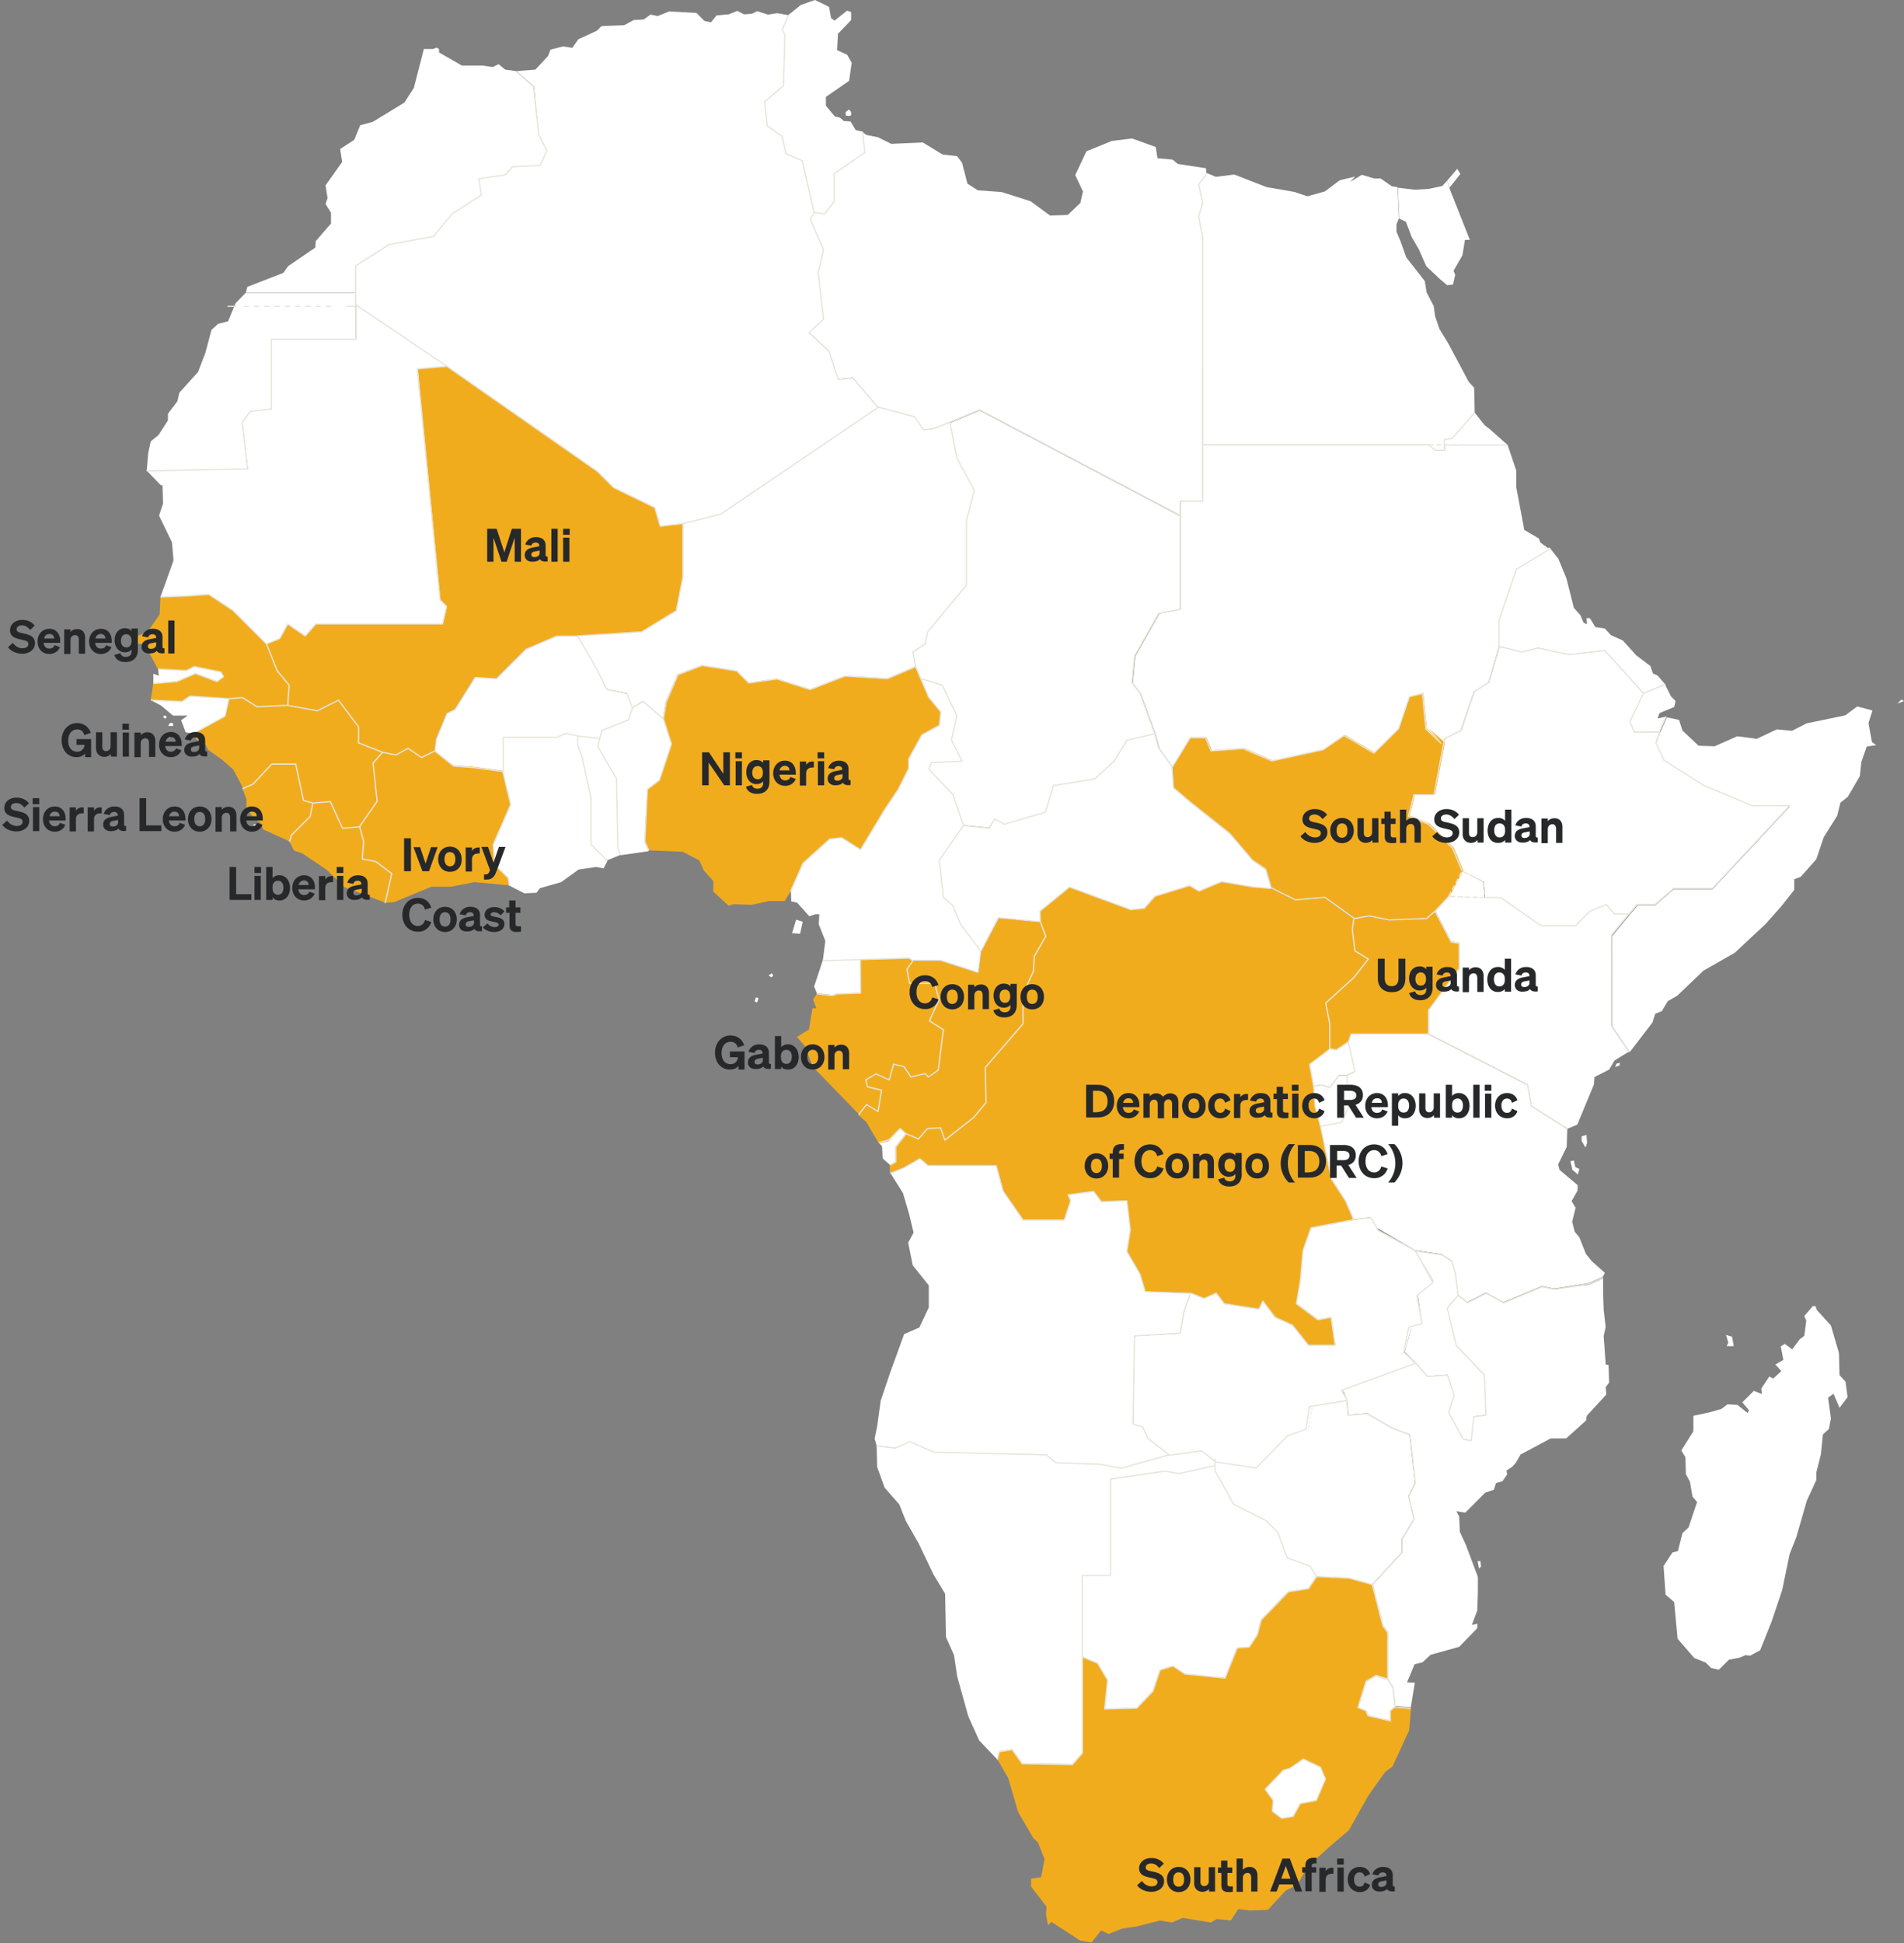 <svg version="1.1" id="Calque_1" xmlns="http://www.w3.org/2000/svg" x="0" y="0" viewBox="0 0 664.4 678" style="enable-background:new 0 0 664.4 678" xml:space="preserve"><rect x="0" y="0" width="664.4" height="678" fill="#808080" stroke="none"/><style>.st0{fill:#fff}.st1{fill:#f1ac1e}.st2,.st3{fill:none;stroke:#e7e5da;stroke-width:.44}.st2{stroke-dasharray:0,0,1.76,.88}.st3{stroke-linejoin:round}.st6{enable-background:new}.st7{fill:#27282a}</style><g id="affrique_Ebola_Virus_Disease" transform="translate(4295 -5679)"><g id="affrique_Ebola_Virus_Disease-2" transform="translate(-4248 5679)"><g id="pays"><path id="Tracé_4535" class="st0" d="m249.3 40.5-1.2-.2v-1.2l1.2-.9.7.9v1.1l-.7.3z"/><path id="Tracé_4536" class="st0" d="m615.1 245.5 2.3-.9-.9-.5-1.4 1.4z"/><path id="Tracé_4537" class="st0" d="m516.6 372.3.5-1.2 1.2-.2-.2.9-1.5.5z"/><path id="Tracé_4538" class="st0" d="m501 405.2.7 3 1.9 1.6.5-1.9-1.4-.7-.5-2.3-1.2.3z"/><path id="Tracé_4539" class="st0" d="M504.9 396.5v1.6l1.4 2.3.5-1.6-.2-2.8-1.7.5z"/><path id="Tracé_4540" class="st0" d="m468.6 544.7.5 2.6.7-.7-.2-1.9h-1z"/><path id="Tracé_4541" class="st0" d="m550.1 582-1.9-1.9-4-1.6-5.8-6.7-1.2-12.8-3-2.6-.7-10 3.1-4.7 1.9-.5 1.6-6.3 2.1-1.9 3-8.9-1.6-1.9-.9-5.2-1.4-2.6-.2-6-1.4-2.3 4.2-6.7V494l5.6-1.2 4.2-1.2 2.1-1.6 3.5.2 3.5 2.8.5-.9-2.3-2.8 4-4 2.8 1.1-.2-1.9 2.8-4.2 1.4.7 2.8-2.6-2.1-2.3 2.8-1.6-.9-4.7 1.4-.9 2.6 1.9 2.6-3.5 1.6-1.2.7-5.3-.7-1.6 3-3.5h.9l.5 1.4 4.9 5.4 2.8 9.6.2 7.7 2.1 2.3.7 5.4-2.8 3.7-2.1-4.9-1.9 1.4 1 7.2-.7 3.7-2.1 1.9-.7 7-1.6 6.3v2.6l-3.3 7.2-3.7 12.8-2.3 5.8-2.6 12.6-3.7 11-4 10-3.5 1.9-1.6-.2-2.1.9-3.7.7-3.5 3.5-2.7-.6z"/><path id="Tracé_4542" class="st0" d="m230.8 320.9 2.3.7-.9 4.2-2.8-.2 1.4-4.7z"/><path id="Tracé_4543" class="st0" d="m221.2 340.3 1.2-.7.4.9-.7.5-.9-.7z"/><path id="Tracé_4544" class="st0" d="m216.3 349.4.5-1.4.9.2-.5 1.6-.9-.4z"/><path id="Tracé_4545" class="st0" d="m41.5 287.6 1.2.2.2 1.6-1.2-.5-.2-1.3z"/><path id="Tracé_4546" class="st0" d="m9.8 250.1.7-.5.7.5-.5.7-.9-.7z"/><path id="Tracé_4547" class="st0" d="m11.7 253.3.5-1h1.2v1h-1.7z"/><path id="Tracé_4548" class="st0" d="m10.7 256.8 1.9-.7.2.7-.7.7-1.4-.7z"/><path id="Tracé_4549" class="st0" d="m521.9 251.7 1.4 3.7h8.8l2.4-5.4-3.1.7.7-1.9 5.1-2.1.5-2.1-1.6-1.6-2.1-4.2-7.5 3.1-4.6 9.8z"/><path id="Tracé_4550" class="st1" d="m437.5 321.2-7-1.4-5.1.9-.5 3.7.9 7.4 4.7 2.8-5.1 6.5-9.8 8.9 1.4 7v8.9l2.3.5 4.2-2.8 1-2.8h27v-8.4l10.7-14.5v-8.8l-2.8-.5-5.6-10.7-3.2 2.8-13.1.5z"/><path id="Tracé_4551" class="st0" d="m521.9 251.7 4.7-9.8-13.5-14.9-12.6 1.4-10.7-2.3-5.6 1.4-7.9-1.9-3.7 12.6-5.1 3.3-4.6 13.5-5.6 2.8-3.7 19.6h-7l-1.9 7.5 7 2.8 8.4 8.4 3.3 7.9 7.4 3.7.5 5.6h5.6l14 9.8H503l5.1-5.1 5.6-2.3 2.8 3.3h5.1l2.8-3.3h6.1l6.5-5.6h13.5l27-28.9h-13.1l-16.8-7-14-8.9-2.8-6.1 1.4-3.7h-8.8l-1.5-3.8z"/><path id="Tracé_4552" class="st0" d="M457.1 153.3v1.9H479l-6.3-5.6-1.6-1.2-3.5-4.4-7.7 8.8-2.8.5z"/><path id="Tracé_4553" class="st0" d="m372.7 70.8-1.4 4.7 1.4 7.4v72.3H457.1v-1.9l2.8-.5 7.7-8.8-.2-8.7-1.9-2.1-7.2-13.5-3-4.9-1.5-4.4-.5-3.6-2.5-4.8-.6-3.9-6.5-8.3-1.9-5.4-1.5-3.6v-2.5l.9-2.2-.5-10.8-2-.3-3.9-2.7h-2.2l-4.4-1.3-4.1 2.5 1.8-1.9-5.4 1.3-5.2 3.9-6.1 1.7-4.4-1.5-3.9-.7-5.9-1-11.3-4.4-6.4.8-3.4-1.4-2.8 3.6 1.6 6.9z"/><path id="Tracé_4554" class="st0" d="m417 365.9-7 5.3 1.4 7.7 2.8-.5 2.8.9 3.2-4.2h2.8l2.8-1.4-2.3-10.3-4.2 2.8-2.3-.3z"/><path id="Tracé_4555" class="st0" d="m77.1 92.7 11.7-7.4 15.4-2.8 6.6-7.9L121 68l-.9-5.6 9.3-1.4 2.3-2.8 9.8-.5 2.3-5.1L141 47l-1.9-16.8-6.1-5.4-3.7-.5-2.3-1.9-2.1 1-3.3-.5h-7.4l-8-4.6v-1.2l-.9-.5-1.2.5h-3.2l-1.2 4.7-2.3 8.9-3.3 5.1-11 6.7-4.4 1.2-2.1 5.1-4.9 3.2.7 4.5-5.8 8.2.7 4.4-.7 2.1 1.9 3V78l-5.3 6.1-.2 2.3-9.5 6.5-1.6 2.3-12.6 4.9-.5 2h38.4v-9.4z"/><path id="Tracé_4556" class="st0" d="m37.5 147.3 2.8-3.7 7.4-.9v-24.3h29.4v-16.2H38.7l-3.5 3.6-2.6 6.3-3.5.9-2.3 2.1-2.1 7.9-2.6 6.8-6.5 7.2-.7 3-3.3 4.4v2.3l-3.3 5.1-2.7 2.2-.9 4.2-.5 6.1 35.2-.7-1.9-16.3z"/><path id="Tracé_4557" class="st0" d="m226.8 12.1-.5 17.7-6.6 5.6.9 8.4 5.2 3.7 1.4 6.1 5.6 2.3 4.2 18.2 3.7.5 3.3-4.2v-9.8l10.7-7.4-.8-7.3-2.3-.5-1.8-3-2.4-.2-1.2-1.1-1.9-.5-3.1-3.7v-3.1l8.1-5.6.9-6.3-1.6-2.8-3.5-1.6.3-5.7L250 7V4.2l-1.4-.5-4.4 3.5-1.2-.9-.7-3.9-4.9-2.4-4.9 1.7-4.5 3.6-2.1 4.9.9 1.9z"/><path id="Tracé_4558" class="st0" d="M244.1 60.5v9.8l-3.3 4.2-3.7-.5-1.4 2.3 4.7 10.7-1.9 7.9 1.9 16.3-5.1 4.7 7 6.5 3.2 9.8 5.1-.5 8.8 10.3 12.6 3.3 3.2 4.6 3.7-.5 5.5-2.2 10.4-4.3 69.9 36.8v-5.1h7.9V82.9l-1.4-7.4 1.4-4.7-1.4-6.5 2.8-3.6-.2-2-9.8-1.5-1.8-1.5-5.3-.5-.6-3.9-8.3-3-7.1.9-8.8 3.6-3.9 8.3 2.7 5.7-.9 4-4.4 4.2-6.2.2-6.8-5-10.1-3.2-8.3-.6-3.6-2.3-1.9-7.3-1.7-2.3-5.1-.6-6.9-4.2-11 .5-4.6-2.3-4-.8-1.7-1.1.8 7.3-10.4 7.2z"/><path id="Tracé_4559" class="st0" d="m141 47 2.8 5.6-2.3 5.1-9.8.5-2.3 2.8-9.3 1.4.9 5.6-10.2 6.6-6.6 7.9-15.4 2.8-11.7 7.4v13.5l31.7 21.5 52.7 36.8 5.6 5.6 14.4 7 1.9 6.5 7.9-.9 13.1-3.3 55-37.3-8.8-10.3-5.1.5-3.2-9.8-7-6.5 5.1-4.7-1.9-16.3 1.9-7.9-4.7-10.7 1.4-2.3-4.2-18.2-5.6-2.3-1.4-6.1-5.2-3.7-.9-8.4 6.6-5.6.5-17.7-.9-1.9 2.1-4.9-3.9-.7-3.2.5-3.8-1.2-1.8.9-2.8.2-2.3-1.2-3 1.2-4.3.4-1.9 2.4-2.3-.5-2.8-2.8-9.5-.5-4 1.6-2.5-.5-2.4 1.7-3.5.2-3.3 1.8-7.9.3-1.6 1.6-3 1.4-3.5 1.6-2.1 3-3.2-.5-4.4 1.1-.9 2.3-4.4 4.7-6.5.5 6.1 5.4L141 47z"/><path id="Tracé_4560" class="st0" d="m447.8 452.1 1.4 9.8-3.7 1.4-2.3 8.4 4.2 4.2 3.7 4.2 7-.5 2.3 7-1.9 6.1 5.1 9.3 2.8.5.9-8.4 4.2-.5-.5-14-9.8-10.2-3.2-13.1 3.7-4.4-.9-7.4-1.2-4.4-3.5-2.3-9.3-1.4 6.5 10.7-5.5 5z"/><path id="Tracé_4561" class="st0" d="m407.6 436.3-.9 10.3-1.4 8.4 7.5 5.6 4.7-.9 1.4 9.8h-9.3l-5.6-7-6.1-2.8-4.2-5.6-1.4 2.8-12.1-1.9-2.8-3.7-4.2 1.9-4.6-1.9-2.3 6.1-1.4 7.9-15.9.9-.5 30.8 3.3.9 1.9 4.2 7.4 5.6 12.1-.9 3.7 2.3 8.4 1.4 6.5 1.9 10.3-10.3 7.4-3.2 1.4-7.9 7-1.9 5.1-.5-1.4-3.2 25.7-9.3-4.2-4.2 2.3-8.4 3.7-1.4-1.4-9.8 5.6-5.1-6.5-10.7-12.9-7.1-2.5-4.5-6 .8-14.9 2.8-2.9 7.8z"/><path id="Tracé_4562" class="st0" d="m410.9 490.8-1.4 7.9-7.4 3.2-10.3 10.3-6.6-1.9-8.4-1.4v4.2l6.5 11.7 11.2 5.6 4.2 4.2 3.3 8.9 7.9 2.8 2.3 3.7 11.2.5 8.4 2.3 10.3-11.2V537l4.2-7-1.9-7.9 2.3-4.7-1.9-16.8-6.1-2.3-8.8-5.1-6.6.5-.4-5.1-4.9.4-7.1 1.8z"/><path id="Tracé_4563" class="st0" d="m429.7 586.9-2.8 9.1 2.8 1.1.7 1.7 7.7 1.8V597l1.7-1.4-.7-6.6-1.8-2.8-4.2-1.4-3.4 2.1z"/><path id="Tracé_4564" class="st0" d="m402.1 543.5-3.3-8.9-4.2-4.2-11.2-5.6-6.5-11.7v-1.9l-12.6 2.8-4.7-.9-19.1 2.8v33.6h-9.8v28.6l5.2 2.1 3.5 5.9-1 10.1 11.2-.3 5.6-5.9 2.5-7.4 4.5-1.4 4.2 2.8 14 1.4 4.2-10.5 4.2-.3 2.8-4.2 1.4-5.3 9.5-9.8 7-1.1 2.9-4.3-2.3-3.7-8-2.7z"/><path id="Tracé_4565" class="st0" d="M457.1 157.1v-1.9h-5.6l2.3 1.9h3.3z"/><path id="Tracé_4566" class="st0" d="m390 300.2-7.9-9.3-13-10.3-6.6-5.6-.5-7.4-4.7-6.5-1.4-5.1-9.8 2.3-4.2 7-7 6.5-14.4 2.3-2.8 9.3-14.4 4.2-3.3-1.9-1.9 3.3-8.9-.9-8.4 12.1 1.4 13 3.2 2.8 2.8 6.6 7 9.3 6.1-11.7 14.6 1.4-.1-3.7 10.3-8.4 21.4 7.9 4.7-.5 3.7-4.2L368 309l3.3 1.9 7.9-3.3 11.2 1.9 6.1.5-1.9-6.5-4.6-3.3z"/><path id="Tracé_4567" class="st0" d="m300 285.7 3.3 1.9 14.4-4.2 2.8-9.3 14.4-2.3 7-6.5 4.2-7 9.8-2.3-5.1-14-2.8-3.7.9-9.3 8.4-14.9 7.5-1.4v-32.6l-69.9-36.8-10.4 4.3 2.4 12.5L293 171l-2.8 10.7v22.4l-13.5 16.3-.9 4.2-4.2 2.8.9 5.1 1.8 4.2 7.5 2.3 5.1 10.7-1.9 8.4 3.7 7.4-10.7.5-.9 2.3 8.4 8.8 3.7 10.8 8.9.9 1.9-3.1z"/><path id="Tracé_4568" class="st1" d="m108.8 248.9 2.8-1.4 7-11.2 7.4.5 10.3-10.3 10.7-4.6h7.4l22.4-1.4L189 213l2.3-11.7v-18.7l-7.9.9-1.9-6.5-14.4-7-5.6-5.6-52.7-36.8-10.2.9 7.9 80.6 2.3 2.3-1.4 6.1H63.2l-3.7 4.2-6.1-4.2-2.8 5.1-4.7 1.9 3.7 9.3 4.2 5.1-.5 7 10.3 1.9 7.4-3.7 7 9.3v5.6l8.4 3.3 4.7.9 4.2-2.3 4.7 3.2 4.7-2.3.5-4.2 3.6-8.7z"/><path id="Tracé_4569" class="st0" d="m417 379.4-2.8-.9-2.8.5.5 7 1.9 7 7.4-1.4 2.8-6.5 2.3-3.3-3.2-3.7v-2.8h-2.8l-3.3 4.1z"/><path id="Tracé_4570" class="st0" d="m275.8 224.6.9-4.2 13.5-16.3v-22.4L293 171l-6.1-11.2-2.4-12.5-5.5 2.2-3.7.5-3.2-4.6-12.6-3.3-55 37.3-13.1 3.3v18.7L189 213l-12.1 7.4-22.4 1.4 7 12.1 3.2 6.5 7 1.4 1.9 5.1 3.7-2.3 7 6.1.9-5.6 4.2-9.8 8.4-3.2L210 234l4.2 4.2 9.8-1.4 11.6 3.7 12.1-4.7 14.9.9 9.8-4.2-.9-5.1 4.3-2.8z"/><path id="Tracé_4571" class="st0" d="m164.8 240.5-3.2-6.5-7-12.1h-7.4l-10.7 4.6-10.3 10.3-7.4-.5-7 11.2-2.8 1.4-3.7 8.9-.5 4.2 6.5 5.2 7 .5 10.3 1.4v-11.6h18.6l3.3-1.4 4.2.9 7.7.9.7-2.8 9.3-3.7 1.4-4.2-1.9-5.1-7.1-1.6z"/><path id="Tracé_4572" class="st0" d="M476.2 216.2v9.3l7.9 1.9 5.6-1.4 10.7 2.3 12.6-1.4 13.5 14.9 7.5-3.1-2.6-3-1.6-.7-.9-2.6-4.2-3.2-.7-.5-4.7-5.2-4.2-1.9-2.1-2.3-3.3-.5-1.9-3.1h-1.2l.2 2.1-1.2-.5-1.1-2.6-2.3-2.6-2.6-10.3-2.8-6.8-3.1-4-11.7 7.1-5.8 18.1z"/><path id="Tracé_4573" class="st0" d="m265.5 400.2 3.6-4.6-2.1-1.8-4 4-3.4.8 1.2 1.4.2 4.2 2.6 2.3 1.9-1.1v-5.2z"/><path id="Tracé_4574" class="st1" d="m242.6 292.7 4.2-.5 6.6 4.2 8.4-14 4.7-7 3.7-7.4v-3.3l4.6-8.4 6.1-3.3.5-4.7-4.2-5.1-2.8-6.5-1.8-4.2-9.8 4.2-14.9-.9-12.1 4.7-11.6-3.7-9.8 1.4-4.4-4.2-12.1-1.9-8.4 3.2-4.2 9.8-.9 5.6 2.8 8.8-4.2 12.6-4.2 3.2-.9 18.2 1.4 3.2 11.9.5 5.8 3 1.6 3.5 3.3 3.7v3.7l5.3 4.9 1.9-.5 6.3.2 2.8-.6 3-.7h5.6l2.3-3.7 4.3-9.8 9.2-8.2z"/><path id="Tracé_4575" class="st1" d="m267.1 393.8 2.1 1.8 4.3 1.8 3.1-3.6 4.6-.3 1.5 4.3 10.1-7.9 4.3-5.2-.3-12.2 13.2-15.3v-10.4l3.6-7.9.3-5.2 4-7-1.8-4.9-14.6-1.4-6.1 11.7-.9 7.5-13-4.2h-9.8l-2.1 3 .9 4.9h8.8l1.5 5.8-3.4 7.3 4.9 3.1-1.8 14.1-3.4 2.4-1.2-1.2-4.9 1.2-2.4-3.6-3.7-.9-1.5 5.5-4.6-2.1-3.6 2.1.6 2.4 4.9 1.2-1.2 7.4-4-2.4-2.8 3.6 2.6 2.3 4.4 7.5 3.4-.8 4-4.4z"/><path id="Tracé_4576" class="st0" d="m270.6 503 8.4 3.7 39.2.9 3.3 2.8 15.4.5 7.4 1.4 16.8-4.7-7.4-5.6-1.9-4.2-3.3-.9.5-30.8 15.9-.9 1.4-7.9 2.3-6.1-15.9-.6-1.8-6.1-4.6-7.9 1.2-7.6-1.2-10.1-8.9.3-2.7-3.6-8.9 1.2.9 2.1-2.2 6.7h-14.4l-7-10.1-2.4-8.9h-23.8l-2.8-2.4-5.8 3.3-4.6 1.8 4.4 7 2.1 7.2 1.6 6.6-1.9 3.5 1.6 7.9 5.6 7v7.7l-3.3 7-5.3 2.3-4.9 13.5-3.3 9.8-1.2 8.8-.9 4.4.7 2.4 6.6.8 5.1-2.2z"/><path id="Tracé_4577" class="st0" d="m373.2 506.7-12.1.9-16.8 4.7-7.4-1.4-15.4-.5-3.3-2.8-39.2-.9-8.4-3.7-5.1 2.3-6.6-.8.2 7.4 2.6 7.2 5.1 5.8 2.3 5.8 4.5 7.9 5.1 10.7 4.1 6.8.3 15.1 2.8 6.3 1.1 7.4 3.9 14 3.8 8.4 6.3 6.6.7-2.8 4.5-.7 3.5 4.9 17.5.3 3.5-4v-62h9.8V516l19.1-2.8 4.7.9 12.6-2.8V509l-3.7-2.3z"/><path id="Tracé_4578" class="st0" d="m245 346.7 8.3-.3-.1-11.7-13.1.4-3 9.1.9 2.3 5.5.7 1.5-.5z"/><path id="Tracé_4579" class="st1" d="m277.4 356.2 3.4-7.3-1.5-5.8h-8.8l-.9-4.9 2.1-3-1.4-.9-17 .5.1 11.7-8.3.3-1.5.6-5.5-.7-1.4 2.1 1.2 3h-1.4l-1.2 7.4-4.2 2.6 2.6 3 3 7.5 16.1 16.6 2.8-3.6 4 2.4 1.2-7.4-4.9-1.2-.6-2.4 3.6-2.1 4.6 2.1 1.5-5.5 3.7.9 2.4 3.6 4.9-1.2 1.2 1.2 3.4-2.4 1.8-14.1-5-3z"/><path id="Tracé_4580" class="st0" d="m270.2 334.2 1.4.9h9.8l13 4.2.9-7.5-7-9.3-2.8-6.6-3.2-2.8-1.4-13 8.4-12.1-3.7-10.8-8.4-8.8.9-2.3 10.7-.5-3.7-7.4 1.9-8.4-5.1-10.7-7.5-2.3 2.8 6.5 4.2 5.1-.5 4.7-6.1 3.3-4.6 8.4v3.3l-3.7 7.4-4.7 7-8.4 14-6.6-4.2-4.2.5-9.3 8.4-4.3 9.8.1 3.5 2.1.5 4.2 4.7 2.1-.7h1.4l-.2 3.5 2.3 5.8-.9 7 13.1-.4 17-.7z"/><path id="Tracé_4581" class="st1" d="m274.1 404.1 2.8 2.4h23.8l2.4 8.9 7 10.1h14.4l2.2-6.7-.9-2.1 8.9-1.2 2.7 3.6 8.9-.3 1.2 10.1-1.2 7.6 4.6 7.9 1.8 6.1 15.9.6 4.7 1.9 4.2-1.9 2.8 3.7 12.1 1.9 1.4-2.8 4.2 5.6 6.1 2.8 5.6 7h9.3l-1.4-9.8-4.6.9-7.5-5.6 1.4-8.4.9-10.2 2.8-7.9 14.9-2.8-2.8-6.5-5.1-7.9-1.4-7.4-2.3-10.8-1.9-7-.5-7-1.4-7.7 7-5.3V357l-1.4-7 9.8-8.9 5.1-6.5-4.7-2.8-.9-7.4.5-3.7-10.3-7.4-10.3.9-8.4-4.2-6.1-.5-11.2-1.8-7.9 3.3-3.3-1.9-12.1 3.7-3.7 4.2-4.7.5-21.4-7.9-10.3 8.4.1 3.7 1.8 4.9-4 7-.3 5.2-3.6 7.9v10.4l-13.2 15.3.3 12.2-4.3 5.2-10.1 7.9-1.5-4.3-4.6.3-3.1 3.6-4.3-1.8-3.6 4.6v5.2l-1.9 1.1v2.8l4.6-1.8 6-3.3z"/><path id="Tracé_4582" class="st0" d="m606.2 258.9-1.2-6.6 1.4-4.4-5.3-1.4-4.2 3.1-13.5 2.8-5.1 2.6-5.3-.5-7 3.3-6.8-.9-7.9 3.5-5.6-.2-5.6-5.3-1.2-3.7-4.2-.9-2.4 5.4-1.4 3.7 2.8 6.1 14 8.9 16.8 7h13.1l-27 28.9h-13.5l-6.5 5.6h-6.1l-2.8 3.3-6.1 7.4V358l6.1 9.1 7.9-10.3 1-3.1 2.3-.9 2.1-3.5 3.3-1.9 9.1-8.7 11-6.3 10.7-10 5.6-6.3.7-.9 3.7-4.7v-3.7l2.3-.9 5.4-6.1 2.6-7.7 4.7-7.5 1.1-4.5 2.6-2.1 4.2-7.2.5-4.9 1.9-5.4 3.3-.5-1.5-1.1z"/><path id="Tracé_4583" class="st0" d="m515.4 326.3 6.1-7.4h-5.1l-2.8-3.3-5.6 2.3-5.1 5.1h-12.1l-14-9.8h-5.6l-12.6-.5-4.7 5.1 5.6 10.7 2.8.5v8.8l-10.7 14.5v8.4l34.5 17.7 1.4 7.4 12.6 8 3.3-1.4 5.8-14 .2-2.6 5.1-2.6 1.9-3.2 5.1-3.1-6.2-9.1.1-31.5z"/><path id="Tracé_4584" class="st0" d="m495.3 449.8-4.2-.9-13.5 5.6-6.1-3.3-6.5 3.3-3.3-2.6-3.7 4.4 3.2 13.1 9.8 10.2.5 14-4.2.5-.9 8.4-2.8-.5-5.1-9.3 1.9-6.1-2.3-7-7 .5-3.7-4.2-25.7 9.3 1.4 3.3.4 5.1 6.6-.5 8.8 5.1 6.1 2.3 1.9 16.8-2.3 4.7 1.9 7.9-4.2 7v4.6L432 552.7l3.7 14.4 1.7 2.4v16.4l1.8 2.8.7 6.6 5.4.4 1.4-8.6-2.7-.1 2.6-6.3 2.8-.7 2.8-2.6 10-2.8 6.3-6.5v-1.6l-1.9.5 1.9-5.1.2-6.1v-5.6l-4.2-11.2-2.1-4.5-.2-5.3-1-1.9 3.1.5 7-7 3-1 .7-2.3 2.3-.7 1.6-2.3-.2-1.4 2.1-1.4 1.2-1.4 1.6-2.8 10.5-5.6h5.4l7-6.3.2-1.6 6.8-7.4-.2-2.6 1.2-1.6-.2-6.1-1-.2-.7-10 .7-3-.7-6.1-.2-5.8v-5.1l-4.9 2.2-12.2 1.5z"/><path id="Tracé_4585" class="st0" d="m486 378.5-34.5-17.7h-27l-1 2.8 2.3 10.3-2.8 1.4v2.8l3.2 3.7-2.2 3.2-2.8 6.5-7.4 1.4 2.3 10.8 1.4 7.4 5.1 7.9 2.8 6.5 5.9-.8 2 3.6 13.5 7.9 9.3 1.4 3.5 2.3 1.2 4.4.9 7.4 3.3 2.6 6.5-3.3 6.1 3.3 13.5-5.6 4.2.9 12.1-1.9 4.9-2.2.7-1.4-4.5-4-2.1-2.6-2.3-5.8-1.6-1.9-.9-3.5 1.2-4.9-1.4-2.3 2.1-3.7v-1.9l-6.3-5.3-.5-1.9 3-6.1.2-6.5-12.6-8-1.3-7.2z"/><path id="Tracé_4586" class="st1" d="M438.1 597v3.5l-7.7-1.8-.7-1.7-2.8-1.1 2.8-9.1 3.5-2.1 4.2 1.4v-16.4l-1.8-2.4-3.7-14.5-8.4-2.3-11.2-.5-2.9 4.3-7 1.1-9.4 9.8-1.4 5.3-2.8 4.2-4.2.3-4.2 10.5-14-1.4-4.2-2.8-4.5 1.4-2.5 7.4-5.6 5.9-11.2.3 1.1-10.1-3.5-6-5.3-2.1v33.4l-3.5 4-17.5-.3-3.5-4.9-4.5.7-.7 2.8 3.8 6.6 3.5 11.9 5.3 9.1 1.6 1.5 2.3 5.8-1.2 6.3-3.5.5v2.8l5.4 7-.2 2.8.7 3.7 1.2-1.2 10 6.5 4 .7 3.3-4.2 2.6 1.2 4.9-1.9 4.9-.7 8.2-2.1 4.2.7 3.7-1.6 9.8 1.6 2.1-1.2 4.9.5 2.6-4 4 .5 6.3-.2 6.3-6.8 4-1.9 3.5-6.3 7.7-7 6.8-5.8 6.8-12.1 5.8-8.2 2.6-1.9 5.8-12.6.7-7.9-5.3-.4-2 1.5zm-25.9 31.2-5.6 1.1-2.4 4.5-4.2.7-3.2-2.4.4-3.9-2.8-3.9 6.3-6.6 2.4-.7 4.5-3.2 5.9 2.8 1.8 4.2-3.1 7.4z"/><path id="Tracé_4587" class="st1" d="m125.6 301.6-.5-7 6.1-14-2.8-11.7-10.3-1.4-7-.5-6.5-5.2-4.7 2.3-4.7-3.2-4.2 2.3-4.7-.9L83 266l1.4 13.5-6.1 8.8 1.4 5.2-.5 6.1 4.7.9 5.6 4.2-2.3 10.3 3.3-.2 13-5.4h6.8l8.2-1.6 12.1 1.1-.5-2.8-4.5-4.5z"/><path id="Tracé_4588" class="st1" d="m61.3 284.8 1-4.7-3.3-.9-2.8-12.6h-8.4l-6.5 7-3.7 1.6 1.4 3.7v3l2.3 3.3 2.8 2.1.7 2.1 9.3 4.2.7-2.3 6.5-6.5z"/><path id="Tracé_4589" class="st1" d="M47.8 266.6h8.4l2.8 12.6 3.3.9 6.1-.5 4.2 9.3 6.1-.5 6.1-8.8-1.4-13.5 3.3-3.7-8.4-3.3v-5.6l-7-9.3-7.4 3.7-10.3-1.9-10.7.5-5.1-3.2-4.7.4-1.4 6.1-11.2 6.1 1.2 2.3h2.1l1.9 3.5 4.7 3.3 4 3.5 1.6 3 1.9 3.7 3.7-1.6 6.2-7z"/><path id="Tracé_4590" class="st0" d="m178.8 275.5 4.2-3.2 4.2-12.6-2.8-8.8-7-6.1-3.7 2.3-1.4 4.2-9.3 3.7-.7 2.8-.7 2.8 6.5 11.2.5 24.3.9 2.3 9.8-1.4-1.4-3.2.9-18.3z"/><path id="Tracé_4591" class="st0" d="m21.2 234.9 7.5 2.8L31 236l-.9-1.6-9.3-1.9L18 234l-9.8-.5.2 2.3-1.9-.7v3.3l8.2-.7 6.5-2.8z"/><path id="Tracé_4592" class="st1" d="m19.3 242.8 13.5.9 4.7-.4 5.1 3.2 10.7-.5.5-7-4.2-5.1-3.7-9.3L34.3 213l-8.4-5.6-7 .5-9.9.3-.3 6.2-4 5.8-4 1.9-.7 2.1 3.7.9 4.4 8.4 9.9.5 2.8-1.4 9.3 1.9.9 1.5-2.3 1.7-7.5-2.8-6.5 2.8-8.2.7-.9 5.8 10.9.5 2.8-1.9z"/><path id="Tracé_4593" class="st0" d="m32.9 243.8-13.5-.9-2.8 1.9-10.9-.5 3.5 1.9 4.2 3.5h5.1l-2.3 1.6 1.6 4.2 2.6.5 11.2-6.1 1.3-6.1z"/><path id="Tracé_4594" class="st0" d="m168.1 271.7-6.5-11.2.7-2.8-7.7-.9v3.3l1.4 3.7 3.2 14.5v16.3l5.6 5.6 4.7-1.9-.9-2.3-.5-24.3z"/><path id="Tracé_4595" class="st0" d="m25.9 207.4 8.4 5.6L46 224.7l4.7-1.9 2.8-5.1 6.1 4.2 3.7-4.2h44.3l1.4-6.1-2.3-2.3-7.9-80.6 10.2-.9-31.7-21.5v12.1H47.8v24.3l-7.4.9-2.8 3.7 1.9 16.3-35.2.7 4.7 4.9.7.2.2 6.3-1.4 4.2 4.5 9.3.5 5.6v.9l-3 8.4-1.5 4.1 9.9-.3 7-.5z"/><path id="Tracé_4596" class="st0" d="m159.2 278.3-3.2-14.5-1.4-3.7v-3.3l-4.2-.9-3.3 1.4h-18.6V269l2.8 11.7-6.1 14 .5 7 4.7 4.6.5 2.8 5.1 2.6 4.2-.2 1.2-1.6 7.4-2.1 6.1-4.4 6.1-.9 2.6.5 1.4-2.6-5.6-5.6-.2-16.5z"/><path id="Tracé_4597" class="st1" d="m84.2 300.6-4.7-.9.5-6.1-1.4-5.2-6.1.5-4.2-9.3-6.1.5-1 4.7-6.5 6.5-.7 2.3 1.6 3.2 2.8.9 8.6 5.8 6.3 6.1 14 5.3 2.3-10.3-5.4-4z"/><path id="Tracé_4598" class="st0" d="m463.2 303.9-4.7 8.9 12.6.5-.5-5.6-7.4-3.8z"/><path id="Tracé_4599" class="st0" d="m407.7 613.8-4.6 3.2-2.4.7-6.3 6.6 2.8 3.9-.3 3.8 3.2 2.4 4.2-.7 2.5-4.5 5.6-1.1 3.2-7.4-1.8-4.2-6.1-2.7z"/><path id="Tracé_4600" class="st0" d="m458 63-1.7 1.9-4.7 1-4.9.3-5.9-.7.5 10.8 2.3 1.1 2 5.3 2.5 4.3 2.6 5.9 4.9 4.6 2.4 2 2-.2.8-3.4-.6-1.4 3.1-5.4.9-5.4h1.7l-7.2-18.2-.7-2.5z"/><path id="Tracé_4601" class="st0" d="m462.6 60.7-1.1-1.8L458 63l.8 2.5 3.8-4.8z"/><path id="Tracé_4602" class="st0" d="m555.5 469.7.6-1.2-.8-2.7 2.1.6.6 3.3h-2.5z"/><path id="Tracé_4603" class="st0" d="m490.5 189.3-.5-1.4-5.1-3-2.8-14.9v-5.8l-3-8.9h-21.9v1.9H454l-2.3-1.9h-78.8v19.6H365v37.8l-7.4 1.4-8.4 14.9-.9 9.3 2.8 3.7 5.1 14 1.4 5.1 4.6 6.5v.2l6.3-10.4h5.4l1.9 4.6 11.2-.8 10 4.3 17.9-3.9 7.3-5 10.4 6.2 8.6-8.5 3.8-11.2 4.6-1.1.8 8.9.4 3.5 5.9 5.2.3-1.6 5.6-2.8 4.6-13.5 5.1-3.3 3.7-12.6v-9.3l6.1-17.7 11.7-7.1-3.3-2.4z"/><path id="Tracé_4604" class="st1" d="m456.2 259.2-5.3-5-.4-3.5-.8-8.9-4.6 1.1-3.8 11.2-8.6 8.5-10.4-6.2-7.3 5-17.9 3.9-10-4.3-11.2.8-1.9-4.6h-5.4l-6.3 10.4.4 7.3 6.6 5.6 13 10.3 7.9 9.3 4.7 3.2 1.9 6.5 8.4 4.2 10.3-.9 10.3 7.4 5.1-.9 7 1.4 13.1-.5 3.2-2.8 4.7-5.1 4.7-8.9-3.3-7.9-8.4-8.4-7-2.8 1.9-7.5h7l3.4-18-5.9-5.2 4.9 5.3z"/></g><g id="FRONTIERES" transform="translate(4.2 5.3)"><path id="Ligne_446" class="st2" d="m447.3 149.9 27.5.1"/><path id="Tracé_4605" class="st2" d="m454.3 307.5 4.7-8.9 7.4 3.7.5 5.6-12.6-.4z"/><path id="Tracé_4606" class="st3" d="m369.9 55.4-2.8 3.6 1.4 6.5-1.4 4.7 1.4 7.4v72.3h78.8l2.3 1.9h3.2v-3.7l2.8-.5 7.7-8.8"/><path id="Tracé_4607" class="st3" d="M368.5 149.9v19.6h-7.9v37.8l-7.5 1.4-8.4 14.9-.9 9.3 2.8 3.7 5.1 14 1.4 5.1 4.7 6.5.5 7.4 6.6 5.6 13 10.3 7.9 9.3 4.7 3.2 1.9 6.5 8.4 4.2 10.3-.9 10.3 7.4 5.1-.9 7 1.4 13.1-.5 3.2-2.8 4.7-5.1"/><path id="Tracé_4608" class="st3" d="m459 298.6-3.3-7.9-8.4-8.4-7-2.8 1.9-7.5h7l3.7-19.6 5.6-2.8 4.6-13.5 5.1-3.3 3.7-12.6V211l6.1-17.7 11.7-7.1"/><path id="Tracé_4609" class="st3" d="m472 220.3 7.9 1.9 5.6-1.4 10.7 2.3 12.6-1.4 13.5 14.9 7.5-3.1-7.5 3.1-4.7 9.8 1.4 3.7h8.8l2.4-5.4"/><path id="Tracé_4610" class="st3" d="m528 250.1-1.4 3.7 2.8 6.1 14 8.9 16.8 7h13.1l-27 28.9h-13.5l-6.5 5.6H520l-2.8 3.3h-5.1l-2.8-3.3-5.6 2.3-5.1 5.1h-12.1l-14-9.8h-5.6"/><path id="Tracé_4611" class="st3" d="m280.3 142.1 2.4 12.5 6.1 11.2-2.8 10.7v22.4l-13.5 16.3-.9 4.2-4.2 2.8.9 5.1 1.8 4.2 2.8 6.5 4.2 5.1-.5 4.7-6.1 3.3-4.6 8.4v3.3l-3.7 7.4-4.7 7-8.4 14-6.6-4.2-4.2.5-9.3 8.4-4.3 9.8"/><path id="Tracé_4612" class="st3" d="m270.1 231.5 7.5 2.3 5.1 10.7-1.9 8.4 3.7 7.4-10.7.5-.9 2.3 8.4 8.8 3.7 10.8-8.4 12.1 1.4 13 3.2 2.8 2.8 6.6 7 9.3-.9 7.5-13-4.2h-9.8l-1.3-.8-17 .5-13.1.4"/><path id="Tracé_4613" class="st3" d="m285.1 282.8 8.9.9 1.9-3.3 3.3 1.9 14.4-4.2 2.8-9.3 14.4-2.3 7-6.5 4.2-7 9.8-2.3"/><path id="Tracé_4614" class="st3" d="m291.1 326.6 6.1-11.7 14.6 1.4-.1-3.7 10.3-8.4 21.4 7.9 4.7-.5 3.7-4.2 12.1-3.7 3.3 1.9 7.9-3.3 11.2 1.9 6.1.5"/><path id="Tracé_4615" class="st3" d="m268.3 227.3-9.8 4.2-14.9-.9-12.1 4.7-11.6-3.7-9.8 1.4-4.2-4.2-12.1-1.9-8.4 3.2-4.2 9.8-.9 5.6 2.8 8.8-4.2 12.6-4.2 3.2-.9 18.2 1.4 3.2"/><path id="Tracé_4616" class="st3" d="m165.3 293-.9-2.3-.5-24.3-6.5-11.2.7-2.8.7-2.8 9.3-3.7 1.4-4.2 3.7-2.3 7 6.1"/><path id="Tracé_4617" class="st3" d="m169.5 241.8-1.9-5.1-7-1.4-3.2-6.5-7-12.1H143l-10.7 4.6-10.3 10.3-7.4-.5-7 11.2-2.8 1.4-3.7 8.9-.5 4.2 6.5 5.2 7 .5 10.3 1.4V252H143l3.3-1.4 4.2.9 7.7.9"/><path id="Tracé_4618" class="st3" d="m124.2 263.7 2.8 11.7-6.1 14 .5 7 4.7 4.6.5 2.8"/><path id="Tracé_4619" class="st3" d="m160.6 294.9-5.6-5.6V273l-3.2-14.5-1.4-3.7v-3.3"/><path id="Tracé_4620" class="st3" d="m83.2 309.8 2.3-10.3-5.6-4.2-4.7-.9.5-6.1-1.4-5.2 6.1-8.8-1.4-13.4 3.3-3.7 4.7.9 4.2-2.3 4.7 3.2 4.7-2.3"/><path id="Tracé_4621" class="st3" d="m74.4 283.2-6.1.5-4.2-9.3-6.1.5-1 4.7-6.5 6.5-.7 2.3"/><path id="Tracé_4622" class="st3" d="m58 274.9-3.3-.9-2.7-12.7h-8.4l-6.5 7-3.7 1.6"/><path id="Tracé_4623" class="st3" d="m82.3 257.2-8.4-3.3v-5.6l-7-9.3-7.4 3.7-10.3-1.9-10.7.5-5.1-3.2-4.7.4-1.4 6.1-11.2 6.1"/><path id="Tracé_4624" class="st3" d="m49.2 240.8.5-7-4.2-5.1-3.7-9.3-11.7-11.7-8.4-5.6-7 .5-9.9.4"/><path id="Tracé_4625" class="st3" d="m4 228.2 9.8.5 2.8-1.4 9.3 1.9.9 1.6-2.3 1.7-7.5-2.8-6.5 2.8-8.2.7"/><path id="Tracé_4626" class="st3" d="m150.3 216.6 22.4-1.4 12.1-7.4 2.3-11.7v-18.7l-7.9.9-1.9-6.5-14.4-7-5.6-5.6-52.7-36.8L72.9 101"/><path id="Tracé_4627" class="st3" d="m104.6 122.5-10.2.9 7.9 80.6 2.3 2.3-1.4 6.1H59l-3.7 4.2-6.1-4.2-2.8 5.1-4.7 1.9"/><path id="Tracé_4628" class="st3" d="m28.6 238.5-13.5-.9-2.8 1.9-10.9-.5"/><path id="Tracé_4629" class="st3" d="m0 159 35.2-.7-1.9-16.3 2.8-3.7 7.4-.9v-24.3h29.4V87.5L84.6 80l15.4-2.8 6.6-7.9 10.2-6.6-.9-5.6 9.3-1.4 2.3-2.8 9.8-.5 2.3-5.1-2.8-5.6L135 25l-6.1-5.4"/><path id="Tracé_4630" class="st3" d="m187.2 177.4 13.1-3.3 55-37.3 12.6 3.3 3.2 4.6 3.7-.5 5.5-2.2 10.4-4.3 69.9 36.8"/><path id="Tracé_4631" class="st3" d="m255.2 136.9-8.8-10.3-5.1.5-3.2-9.8-7-6.5 5.1-4.7-1.9-16.3 1.9-7.9-4.7-10.7 1.4-2.3-4.2-18.2-5.6-2.3-1.4-6.1-5.2-3.7-.9-8.4 6.6-5.6.5-17.7-.9-1.9 2.1-4.9"/><path id="Tracé_4632" class="st3" d="m232.9 68.8 3.7.5 3.3-4.2v-9.8l10.7-7.4-.8-7.3"/><path id="Tracé_4633" class="st3" d="m517.2 313.6-6.1 7.4v31.7l6.1 9.1"/><path id="Tracé_4634" class="st3" d="m495.8 388.7-12.6-8-1.4-7.4-34.5-17.7v-8.4l10.7-14.5v-8.8l-2.8-.5-5.6-10.7"/><path id="Tracé_4635" class="st3" d="M447.3 355.5h-27l-1 2.8-4.2 2.8-2.3-.5v-8.9l-1.4-7 9.8-8.9 5.1-6.5-4.7-2.8-.9-7.4.5-3.7"/><path id="Tracé_4636" class="st3" d="m419.3 358.3 2.3 10.3-2.8 1.4H416l-3.2 4.2-2.8-.9-2.8.5-1.4-7.7 7-5.3"/><path id="Tracé_4637" class="st3" d="M418.9 370v2.8l3.2 3.7-2.3 3.3-2.8 6.5-7.4 1.4-1.9-7-.5-7"/><path id="Tracé_4638" class="st3" d="m409.6 387.7 2.3 10.8 1.4 7.4 5.1 7.9 2.8 6.5-14.9 2.8-2.8 7.9-.9 10.2-1.4 8.4 7.5 5.6 4.6-.9 1.4 9.8h-9.3l-5.6-7-6.1-2.8-4.2-5.6-1.4 2.8-12.1-1.9-2.8-3.7-4.2 1.9-4.7-1.9-2.3 6.1-1.4 7.9-15.9.9-.5 30.8 3.3.9 1.9 4.2 7.4 5.6L340 507l-7.4-1.4-15.4-.5-3.3-2.8-39.2-.9-8.4-3.7-5.1 2.3-6.6-.8"/><path id="Tracé_4639" class="st3" d="m508.2 440.5-4.9 2.2-12.1 1.9-4.2-.9-13.5 5.6-6.1-3.3-6.5 3.3-3.3-2.6-.9-7.4-1.2-4.4-3.5-2.3-9.3-1.4 6.1 11-5.6 4.6 1.8 9.8-4.6 1.2-1.8 8.7 4.6 4.3 3.7 4.2 7-.5 2.3 7-1.9 6.1 5.1 9.3 2.8.5.9-8.4 4.2-.5-.5-14-9.8-10.2-3.2-13.1 3.7-4.4"/><path id="Tracé_4640" class="st3" d="m355.8 502.6 12.2-1.7 5 3.9 14.1 2.1 11-11.2 6.4-2.3 1.2-7.9 13.2-2.1.4 5.1 6.6-.5 8.8 5.1 6.1 2.3 1.9 16.8-2.3 4.7 1.9 7.9-4.2 7v4.6l-10.3 11.2-8.4-2.3-11.2-.5-2.3-3.7-7.9-2.8-3.3-8.9-4.2-4.2-11.2-5.6-6.5-11.7v-4.2"/><path id="Tracé_4641" class="st3" d="m372.7 506.1-12.6 2.8-4.7-.9-19.1 2.8v33.6h-9.8v62l-3.5 4-17.5-.3-3.5-4.9-4.5.7-.7 2.8"/><path id="Tracé_4642" class="st3" d="m326.6 572.9 5.2 2.1 3.5 5.9-1 10.1 11.2-.3 5.6-5.9 2.5-7.4 4.5-1.4 4.2 2.8 14 1.4 4.2-10.5 4.2-.3 2.8-4.2 1.4-5.3 9.5-9.8 7-1.1 2.9-4.3"/><path id="Tracé_4643" d="m427.7 547.6 3.7 14.4 1.7 2.4v16.4l1.8 2.8.7 6.6-1.7 1.4v3.5l-7.7-1.8-.7-1.7-2.8-1.1 2.8-9.1 3.5-2.1 4.2 1.4" style="fill:none;stroke:#e7e5da;stroke-width:.5;stroke-miterlimit:10"/><path id="Ligne_447" class="st3" d="m435.6 590.4 5.4.4"/><path id="Tracé_4644" class="st3" d="m400 628.5 2.5-4.5 5.6-1.1 3.2-7.4-1.8-4.2-5.9-2.8-4.6 3.2-2.4.7-6.3 6.6 2.8 3.9-.3 3.8 3.2 2.4 4-.6z"/><path id="Tracé_4645" class="st3" d="m364.3 446-15.9-.6-1.8-6.1-4.6-7.9 1.2-7.6-1.2-10.1-8.9.3-2.7-3.6-8.9 1.2.9 2.1-2.2 6.7h-14.4l-7-10.1-2.4-8.9h-23.8l-2.8-2.4-5.8 3.3-4.6 1.8"/><path id="Tracé_4646" class="st3" d="m259.5 401.2 1.9-1.1v-5.2l3.6-4.6-2.1-1.8-4 4-3.4.8"/><path id="Tracé_4647" class="st3" d="m265 390.3 4.3 1.8 3.1-3.6 4.6-.3 1.5 4.3 10.1-7.9 4.3-5.2-.3-12.2 13.2-15.3v-10.4l3.6-7.9.3-5.2 4-7-1.8-4.9"/><path id="Tracé_4648" class="st3" d="m267.4 329.9-2.1 3 .9 4.9h8.8l1.5 5.8-3.4 7.3 4.9 3.1-1.8 14.1-3.4 2.4-1.2-1.2-4.9 1.2-2.4-3.6-3.7-.9-1.5 5.5-4.6-2.1-3.6 2.1.6 2.4 4.9 1.2-1.2 7.4-4-2.4-2.8 3.6"/><path id="Tracé_4649" class="st3" d="m249 329.5.1 11.7-8.3.3-1.5.6-5.5-.7"/><path id="Tracé_4650" class="st3" d="m442.4 470.5-25.5 9.3 2 3.5"/><path id="Tracé_4651" class="st3" d="m442.7 431.1-13-7.1-2.5-4.4-6.6.6"/><path id="Tracé_4652" class="st3" d="m357.5 262.9 6.6-10.8h5.4l1.9 4.6 11.2-.8 10 4.3 17.9-3.9 7.3-5 10.4 6.2 8.6-8.5 3.8-11.2 4.6-1.1.8 8.9.4 3.5 5.3 5"/><path id="Ligne_448" class="st3" d="M72.9 101.6h-3.1"/><path id="Ligne_449" style="fill:none;stroke:#e7e5da;stroke-width:.44;stroke-linejoin:round;stroke-dasharray:0,0,1.79,1.79" d="M64.3 101.6H34"/><path id="Ligne_450" class="st3" d="M31.2 101.6h-3"/></g></g><g class="st6" id="Groupe_1476"><path class="st7" d="M782.7 1553h-2l-5.4-7.9v7.9H773v-11.5h2.4l5 7.5v-7.5h2.3v11.5zM784.6 1541.5h2.3v2.1h-2.3v-2.1zm2.3 11.5h-2.2v-8.4h2.2v8.4zM792.2 1556c-2 0-3.4-.8-3.9-2.5l2.1-.6c.2.8.9 1.3 1.9 1.3 1.2 0 2-.6 2-2v-.6c-.4.6-1.3 1-2.3 1-2.3 0-3.6-1.9-3.6-4.2 0-2.3 1.3-4.2 3.6-4.2 1 0 1.9.4 2.3 1v-.9h2.2v7.5c0 2.8-1.8 4.2-4.3 4.2zm.2-9.7c-1.2 0-1.9.9-1.9 2.3s.7 2.3 1.9 2.3c1.1 0 1.8-.8 1.8-2.2v-.2c0-1.4-.7-2.2-1.8-2.2zM797.8 1548.8c0-2.5 1.7-4.4 4.1-4.4 2.5 0 3.8 1.9 3.8 4.2v.7H800c.2 1.3.9 2 2 2 .9 0 1.6-.4 1.8-1.2l1.9.7c-.6 1.5-2 2.4-3.7 2.4-2.5 0-4.2-1.8-4.2-4.4zm2.2-1h3.5c0-.8-.5-1.6-1.6-1.6-.9 0-1.6.5-1.9 1.6zM812.1 1546.8h-.7c-1.2 0-2.1.7-2.1 2v4.3h-2.2v-8.4h2.2v1.2c.4-.7 1.2-1.2 2.2-1.2h.5v2.1zM813.3 1541.5h2.3v2.1h-2.3v-2.1zm2.3 11.5h-2.2v-8.4h2.2v8.4zM816.8 1550.7c0-1.7 1.3-2.4 3-2.7l2.1-.4v-.1c0-.7-.4-1.2-1.3-1.2-.8 0-1.3.4-1.5 1.1l-2.1-.4c.4-1.4 1.7-2.6 3.7-2.6 2.1 0 3.4 1 3.4 2.9v3.4c0 .4.2.6.7.5v1.7c-1.4.2-2.3-.1-2.7-.8-.5.6-1.4.9-2.5.9-1.5.1-2.8-.8-2.8-2.3zm5.2-1.6-1.6.3c-.7.1-1.3.4-1.3 1.1 0 .6.4.9 1.1.9.9 0 1.8-.5 1.8-1.4v-.9z" transform="translate(-4823 4400)"/></g><g class="st6"><path class="st7" d="M-4215 5981.5h2.4v9.5h5.3v2h-7.6v-11.5zM-4206.2 5981.5h2.3v2.1h-2.3v-2.1zm2.2 11.5h-2.2v-8.4h2.2v8.4zM-4199.9 5992.1v.9h-2.2v-11.5h2.2v3.9a3 3 0 0 1 2.4-1c2.3 0 3.7 2 3.7 4.4 0 2.4-1.3 4.4-3.7 4.4-1.1 0-1.9-.4-2.4-1.1zm0-3.1c0 1.4.8 2.2 1.9 2.2 1.3 0 1.9-1 1.9-2.5 0-1.4-.7-2.4-1.9-2.4-1.1 0-1.9.8-1.9 2.2v.5zM-4193 5988.8c0-2.5 1.7-4.4 4.1-4.4 2.5 0 3.8 1.9 3.8 4.2v.7h-5.8c.2 1.3.9 2 2 2 .9 0 1.6-.4 1.8-1.2l1.9.7c-.6 1.5-2 2.4-3.7 2.4-2.4 0-4.1-1.8-4.1-4.4zm2.2-1h3.5c0-.8-.5-1.6-1.6-1.6-.9 0-1.6.5-1.9 1.6zM-4178.7 5986.8h-.7c-1.2 0-2.1.7-2.1 2v4.3h-2.2v-8.4h2.2v1.2c.4-.7 1.2-1.2 2.2-1.2h.5v2.1zM-4177.5 5981.5h2.3v2.1h-2.3v-2.1zm2.3 11.5h-2.2v-8.4h2.2v8.4zM-4174 5990.7c0-1.7 1.3-2.4 3-2.7l2.1-.4v-.1c0-.7-.4-1.2-1.3-1.2-.8 0-1.3.4-1.5 1.1l-2.1-.4c.4-1.4 1.7-2.6 3.7-2.6 2.1 0 3.4 1 3.4 2.9v3.4c0 .4.2.6.7.5v1.7c-1.4.2-2.3-.1-2.7-.8-.5.6-1.4.9-2.5.9-1.6.1-2.8-.8-2.8-2.3zm5.2-1.6-1.6.3c-.7.1-1.3.4-1.3 1.1 0 .6.4.9 1.1.9.9 0 1.8-.5 1.8-1.4v-.9z"/></g><g class="st6"><path class="st7" d="M-4292.5 5965.3a4.1 4.1 0 0 0 3.3 1.9c1.2 0 2.1-.5 2.1-1.5 0-1.1-1.1-1.2-2.8-1.6-1.7-.4-3.6-.9-3.6-3.2 0-2.2 1.9-3.6 4.3-3.6 2 0 3.5.9 4.3 2l-1.6 1.5c-.7-.9-1.6-1.6-2.8-1.6-1.1 0-1.9.5-1.9 1.4 0 .9.8 1.1 2.3 1.4 1.8.4 4.1.9 4.1 3.4 0 2.3-2 3.7-4.5 3.7-1.9 0-4-.9-4.9-2.3l1.7-1.5zM-4283.6 5957.5h2.3v2.1h-2.3v-2.1zm2.3 11.5h-2.2v-8.4h2.2v8.4zM-4280 5964.8c0-2.5 1.7-4.4 4.1-4.4 2.5 0 3.8 1.9 3.8 4.2v.7h-5.8c.2 1.3.9 2 2 2 .9 0 1.6-.4 1.8-1.2l1.9.7c-.6 1.5-2 2.4-3.7 2.4-2.4 0-4.1-1.8-4.1-4.4zm2.3-1h3.5c0-.8-.5-1.6-1.6-1.6-1 0-1.7.5-1.9 1.6zM-4265.7 5962.8h-.7c-1.2 0-2.1.7-2.1 2v4.3h-2.2v-8.4h2.2v1.2c.4-.7 1.2-1.2 2.2-1.2h.5v2.1zM-4259.4 5962.8h-.7c-1.2 0-2.1.7-2.1 2v4.3h-2.2v-8.4h2.2v1.2c.4-.7 1.2-1.2 2.2-1.2h.5v2.1zM-4259 5966.7c0-1.7 1.3-2.4 3-2.7l2.1-.4v-.1c0-.7-.4-1.2-1.3-1.2-.8 0-1.3.4-1.5 1.1l-2.1-.4c.4-1.4 1.7-2.6 3.7-2.6 2.1 0 3.4 1 3.4 2.9v3.4c0 .4.2.6.7.5v1.7c-1.4.2-2.3-.1-2.7-.8-.5.6-1.4.9-2.5.9-1.6.1-2.8-.8-2.8-2.3zm5.2-1.6-1.6.3c-.7.1-1.3.4-1.3 1.1 0 .6.4.9 1.1.9.9 0 1.8-.5 1.8-1.4v-.9zM-4246.4 5957.5h2.4v9.5h5.3v2h-7.6v-11.5zM-4238.2 5964.8c0-2.5 1.7-4.4 4.1-4.4 2.5 0 3.8 1.9 3.8 4.2v.7h-5.8c.2 1.3.9 2 2 2 .9 0 1.6-.4 1.8-1.2l1.9.7c-.6 1.5-2 2.4-3.7 2.4-2.4 0-4.1-1.8-4.1-4.4zm2.2-1h3.5c0-.8-.5-1.6-1.6-1.6-.9 0-1.6.5-1.9 1.6zM-4225.3 5969.2c-2.4 0-4.1-1.8-4.1-4.4 0-2.6 1.7-4.4 4.1-4.4 2.4 0 4.1 1.8 4.1 4.4 0 2.6-1.7 4.4-4.1 4.4zm0-1.9c1.2 0 1.9-.9 1.9-2.5s-.7-2.5-1.9-2.5-1.9.9-1.9 2.5.7 2.5 1.9 2.5zM-4219.8 5960.6h2.2v.9c.5-.5 1.2-1 2.3-1 1.8 0 2.8 1.2 2.8 3v5.6h-2.2v-4.9c0-.9-.4-1.6-1.3-1.6-.8 0-1.6.6-1.6 1.7v4.9h-2.2v-8.6zM-4211.2 5964.8c0-2.5 1.7-4.4 4.1-4.4 2.5 0 3.8 1.9 3.8 4.2v.7h-5.8c.2 1.3.9 2 2 2 .9 0 1.6-.4 1.8-1.2l1.9.7c-.6 1.5-2 2.4-3.7 2.4-2.4 0-4.1-1.8-4.1-4.4zm2.3-1h3.5c0-.8-.5-1.6-1.6-1.6-1 0-1.7.5-1.9 1.6z"/></g><g class="st6"><path class="st7" d="M-4265.3 5941.9c-.5.7-1.6 1.3-3 1.3-3 0-5.2-2.4-5.2-5.9 0-3.5 2.3-6 5.4-6 2.4 0 4 1.3 4.8 3.4l-2.3.8c-.3-1.3-1.2-2-2.5-2-1.8 0-3.1 1.5-3.1 3.9s1.2 3.9 3.1 3.9c1.5 0 2.5-1 2.6-2.4h-2.8v-2h5.1v6.3h-2.1v-1.3zM-4254.1 5943h-2.2v-.9c-.5.5-1.2 1-2.3 1-1.7 0-2.9-1.2-2.9-3v-5.6h2.2v5.1c0 .9.4 1.5 1.3 1.5.8 0 1.6-.6 1.6-1.7v-4.9h2.2v8.5zM-4252.3 5931.5h2.3v2.1h-2.3v-2.1zm2.3 11.5h-2.2v-8.4h2.2v8.4zM-4248.1 5934.6h2.2v.9c.5-.5 1.2-1 2.3-1 1.8 0 2.8 1.2 2.8 3v5.6h-2.2v-4.9c0-.9-.4-1.6-1.3-1.6-.8 0-1.6.6-1.6 1.7v4.9h-2.2v-8.6zM-4239.5 5938.8c0-2.5 1.7-4.4 4.1-4.4 2.5 0 3.8 1.9 3.8 4.2v.7h-5.8c.2 1.3.9 2 2 2 .9 0 1.6-.4 1.8-1.2l1.9.7c-.6 1.5-2 2.4-3.7 2.4-2.4 0-4.1-1.8-4.1-4.4zm2.3-1h3.5c0-.8-.5-1.6-1.6-1.6-1 0-1.7.5-1.9 1.6zM-4230.7 5940.7c0-1.7 1.3-2.4 3-2.7l2.1-.4v-.1c0-.7-.4-1.2-1.3-1.2-.8 0-1.3.4-1.5 1.1l-2.1-.4c.4-1.4 1.7-2.6 3.7-2.6 2.1 0 3.4 1 3.4 2.9v3.4c0 .4.2.6.7.5v1.7c-1.4.2-2.3-.1-2.7-.8-.5.6-1.4.9-2.5.9-1.5.1-2.8-.8-2.8-2.3zm5.2-1.6-1.6.3c-.7.1-1.3.4-1.3 1.1 0 .6.4.9 1.1.9.9 0 1.8-.5 1.8-1.4v-.9z"/></g><g class="st6"><path class="st7" d="m-4120 5875-2.8-8.4v8.4h-2.2v-11.5h3.3l2.7 8.2 2.6-8.2h3.2v11.5h-2.2v-8.4l-2.8 8.4h-1.8zM-4111.9 5872.7c0-1.7 1.3-2.4 3-2.7l2.1-.4v-.1c0-.7-.4-1.2-1.3-1.2-.8 0-1.3.4-1.5 1.1l-2.1-.4c.4-1.4 1.7-2.6 3.7-2.6 2.1 0 3.4 1 3.4 2.9v3.4c0 .4.2.6.7.5v1.7c-1.4.2-2.3-.1-2.7-.8-.5.6-1.4.9-2.5.9-1.6.1-2.8-.8-2.8-2.3zm5.2-1.6-1.6.3c-.7.1-1.3.4-1.3 1.1 0 .6.4.9 1.1.9.9 0 1.8-.5 1.8-1.4v-.9zM-4100.4 5875h-2.2v-11.5h2.2v11.5zM-4098.5 5863.5h2.3v2.1h-2.3v-2.1zm2.2 11.5h-2.2v-8.4h2.2v8.4z"/></g><g class="st6"><path class="st7" d="M-4290.5 5903.3a4.1 4.1 0 0 0 3.3 1.9c1.2 0 2.1-.5 2.1-1.5 0-1.1-1.1-1.2-2.8-1.6-1.7-.4-3.6-.9-3.6-3.2 0-2.2 1.9-3.6 4.3-3.6 2 0 3.5.9 4.3 2l-1.6 1.5c-.7-.9-1.6-1.6-2.8-1.6-1.1 0-1.9.5-1.9 1.4 0 .9.8 1.1 2.3 1.4 1.8.4 4.1.9 4.1 3.4 0 2.3-2 3.7-4.5 3.7-1.9 0-4-.9-4.9-2.3l1.7-1.5zM-4281.9 5902.8c0-2.5 1.7-4.4 4.1-4.4 2.5 0 3.8 1.9 3.8 4.2v.7h-5.8c.2 1.3.9 2 2 2 .9 0 1.6-.4 1.8-1.2l1.9.7c-.6 1.5-2 2.4-3.7 2.4-2.4 0-4.1-1.8-4.1-4.4zm2.3-1h3.5c0-.8-.5-1.6-1.6-1.6-1 0-1.7.5-1.9 1.6zM-4272.6 5898.6h2.2v.9c.5-.5 1.2-1 2.3-1 1.8 0 2.8 1.2 2.8 3v5.6h-2.2v-4.9c0-.9-.4-1.6-1.3-1.6-.8 0-1.6.6-1.6 1.7v4.9h-2.2v-8.6zM-4263.9 5902.8c0-2.5 1.7-4.4 4.1-4.4 2.5 0 3.8 1.9 3.8 4.2v.7h-5.8c.2 1.3.9 2 2 2 .9 0 1.6-.4 1.8-1.2l1.9.7c-.6 1.5-2 2.4-3.7 2.4-2.4 0-4.1-1.8-4.1-4.4zm2.2-1h3.5c0-.8-.5-1.6-1.6-1.6-1 0-1.6.5-1.9 1.6zM-4251.2 5910c-2 0-3.4-.8-3.9-2.5l2.1-.6c.2.8.9 1.3 1.9 1.3 1.2 0 2-.6 2-2v-.6c-.4.6-1.3 1-2.3 1-2.3 0-3.6-1.9-3.6-4.2 0-2.3 1.3-4.2 3.6-4.2 1 0 1.9.4 2.3 1v-.9h2.2v7.5c0 2.8-1.8 4.2-4.3 4.2zm.3-9.7c-1.2 0-1.9.9-1.9 2.3s.7 2.3 1.9 2.3c1.1 0 1.8-.8 1.8-2.2v-.2c0-1.4-.8-2.2-1.8-2.2zM-4245.6 5904.7c0-1.7 1.3-2.4 3-2.7l2.1-.4v-.1c0-.7-.4-1.2-1.3-1.2-.8 0-1.3.4-1.5 1.1l-2.1-.4c.4-1.4 1.7-2.6 3.7-2.6 2.1 0 3.4 1 3.4 2.9v3.4c0 .4.2.6.7.5v1.7c-1.4.2-2.3-.1-2.7-.8-.5.6-1.4.9-2.5.9-1.6.1-2.8-.8-2.8-2.3zm5.1-1.6-1.6.3c-.7.1-1.3.4-1.3 1.1 0 .6.4.9 1.1.9.9 0 1.8-.5 1.8-1.4v-.9zM-4234.1 5907h-2.2v-11.5h2.2v11.5z"/></g><g id="Groupe_1477"><g class="st6"><path class="st7" d="M773 1541.5h4c3.6 0 5.8 2.2 5.8 5.7s-2.2 5.7-5.8 5.7h-4v-11.4zm4 9.5c2.2 0 3.5-1.5 3.5-3.7 0-2.3-1.3-3.7-3.5-3.7h-1.6v7.5h1.6zM783.7 1548.8c0-2.5 1.7-4.4 4.1-4.4 2.5 0 3.8 1.9 3.8 4.2v.7h-5.8c.2 1.3.9 2 2 2 .9 0 1.6-.4 1.8-1.2l1.9.7c-.6 1.5-2 2.4-3.7 2.4-2.4 0-4.1-1.8-4.1-4.4zm2.2-1h3.5c0-.8-.5-1.6-1.6-1.6-.9 0-1.6.5-1.9 1.6zM795.2 1553H793v-8.4h2.2v.9a3 3 0 0 1 2.3-1c1 0 1.8.4 2.3 1.2.5-.5 1.3-1.2 2.6-1.2 1.7 0 2.8 1.2 2.8 3v5.6H803v-4.9c0-.9-.4-1.6-1.3-1.6-.7 0-1.5.6-1.5 1.7v4.9H798v-4.9c0-.9-.4-1.6-1.3-1.6-.7 0-1.5.6-1.5 1.7v4.6zM810.6 1553.2c-2.4 0-4.1-1.8-4.1-4.4 0-2.6 1.7-4.4 4.1-4.4s4.1 1.8 4.1 4.4c.1 2.6-1.6 4.4-4.1 4.4zm0-1.9c1.2 0 1.9-.9 1.9-2.5s-.7-2.5-1.9-2.5-1.9.9-1.9 2.5.8 2.5 1.9 2.5zM819.8 1551.3c.9 0 1.5-.6 1.7-1.5l1.9.9c-.4 1.4-1.7 2.5-3.6 2.5-2.4 0-4.2-1.8-4.2-4.4 0-2.6 1.7-4.4 4.2-4.4 1.9 0 3.2 1.1 3.6 2.5l-1.9.9c-.2-.9-.8-1.5-1.7-1.5-1.2 0-2 .9-2 2.5.1 1.6.9 2.5 2 2.5zM829.6 1546.8h-.7c-1.2 0-2.1.7-2.1 2v4.3h-2.2v-8.4h2.2v1.2c.4-.7 1.2-1.2 2.2-1.2h.5v2.1zM830 1550.7c0-1.7 1.3-2.4 3-2.7l2.1-.4v-.1c0-.7-.4-1.2-1.3-1.2-.8 0-1.3.4-1.5 1.1l-2.1-.4c.4-1.4 1.7-2.6 3.7-2.6 2.1 0 3.4 1 3.4 2.9v3.4c0 .4.2.6.7.5v1.7c-1.4.2-2.3-.1-2.7-.8-.5.6-1.4.9-2.5.9-1.6.1-2.8-.8-2.8-2.3zm5.1-1.6-1.6.3c-.7.1-1.3.4-1.3 1.1 0 .6.4.9 1.1.9.9 0 1.8-.5 1.8-1.4v-.9zM839.5 1546.5h-1.1v-1.9h1.1v-2.4h2.2v2.4h1.7v1.9h-1.7v3.9c0 .7.4.8 1.1.8h.8v1.9l-1.4.1c-1.7 0-2.6-.6-2.6-2.3v-4.4zM844.8 1541.5h2.3v2.1h-2.3v-2.1zm2.3 11.5h-2.2v-8.4h2.2v8.4zM852.6 1551.3c.9 0 1.5-.6 1.7-1.5l1.9.9c-.4 1.4-1.7 2.5-3.6 2.5-2.4 0-4.2-1.8-4.2-4.4 0-2.6 1.7-4.4 4.2-4.4 1.9 0 3.2 1.1 3.6 2.5l-1.9.9c-.2-.9-.8-1.5-1.7-1.5-1.2 0-2 .9-2 2.5.1 1.6.8 2.5 2 2.5zM863 1553h-2.4v-11.5h4.7c2.6 0 4.3 1.2 4.3 3.6 0 1.7-.9 2.9-2.6 3.4l2.9 4.5h-2.7l-2.7-4.3H863v4.3zm2.2-6.2c1.4 0 2.1-.6 2.1-1.6s-.7-1.6-2.1-1.6H863v3.2h2.2zM870.4 1548.8c0-2.5 1.7-4.4 4.1-4.4 2.5 0 3.8 1.9 3.8 4.2v.7h-5.8c.2 1.3.9 2 2 2 .9 0 1.6-.4 1.8-1.2l1.9.7c-.6 1.5-2 2.4-3.7 2.4-2.4 0-4.1-1.8-4.1-4.4zm2.3-1h3.5c0-.8-.5-1.6-1.6-1.6-1 0-1.7.5-1.9 1.6zM881.9 1552.1v3.7h-2.2v-11.3h2.2v.9a3 3 0 0 1 2.4-1c2.3 0 3.7 2 3.7 4.4 0 2.4-1.3 4.4-3.7 4.4-1.1 0-1.9-.4-2.4-1.1zm0-3.1c0 1.4.8 2.2 1.9 2.2 1.3 0 1.9-1 1.9-2.5 0-1.4-.7-2.4-1.9-2.4-1.1 0-1.9.8-1.9 2.2v.5zM896.6 1553h-2.2v-.9c-.5.5-1.2 1-2.3 1-1.7 0-2.9-1.2-2.9-3v-5.6h2.2v5.1c0 .9.4 1.5 1.3 1.5.8 0 1.6-.6 1.6-1.7v-4.9h2.2v8.5zM900.7 1552.1v.9h-2.2v-11.5h2.2v3.9a3 3 0 0 1 2.4-1c2.3 0 3.7 2 3.7 4.4 0 2.4-1.3 4.4-3.7 4.4-1.1 0-1.9-.4-2.4-1.1zm0-3.1c0 1.4.8 2.2 1.9 2.2 1.3 0 1.9-1 1.9-2.5 0-1.4-.7-2.4-1.9-2.4-1.1 0-1.9.8-1.9 2.2v.5zM910.3 1553h-2.2v-11.5h2.2v11.5zM912.1 1541.5h2.3v2.1h-2.3v-2.1zm2.3 11.5h-2.2v-8.4h2.2v8.4zM919.9 1551.3c.9 0 1.5-.6 1.7-1.5l1.9.9c-.4 1.4-1.7 2.5-3.6 2.5-2.4 0-4.2-1.8-4.2-4.4 0-2.6 1.7-4.4 4.2-4.4 1.9 0 3.2 1.1 3.6 2.5l-1.9.9c-.2-.9-.8-1.5-1.7-1.5-1.2 0-2 .9-2 2.5.1 1.6.8 2.5 2 2.5z" transform="translate(-4689 4516)"/></g><g class="st6"><path class="st7" d="M776.6 1574.2c-2.4 0-4.1-1.8-4.1-4.4 0-2.6 1.7-4.4 4.1-4.4 2.4 0 4.1 1.8 4.1 4.4 0 2.6-1.7 4.4-4.1 4.4zm0-1.9c1.2 0 1.9-.9 1.9-2.5s-.7-2.5-1.9-2.5-1.9.9-1.9 2.5.7 2.5 1.9 2.5zM786.2 1564.2h-.6c-.7 0-1.1.2-1.1 1v.3h1.6v1.9h-1.6v6.5h-2.2v-6.5h-1.1v-1.9h1.1v-.5c0-1.8 1-2.8 3-2.8h.9v2zM795.3 1572.1c1.2 0 2.2-.8 2.5-2.1l2.2.7a4.7 4.7 0 0 1-4.7 3.4c-3.1 0-5.4-2.4-5.4-5.9s2.3-5.9 5.4-5.9c2.4 0 4 1.3 4.7 3.4l-2.2.7c-.3-1.3-1.2-2.1-2.5-2.1-1.8 0-3 1.5-3 3.9s1.3 3.9 3 3.9zM804.8 1574.2c-2.4 0-4.1-1.8-4.1-4.4 0-2.6 1.7-4.4 4.1-4.4 2.4 0 4.1 1.8 4.1 4.4.1 2.6-1.6 4.4-4.1 4.4zm0-1.9c1.2 0 1.9-.9 1.9-2.5s-.7-2.5-1.9-2.5-1.9.9-1.9 2.5.8 2.5 1.9 2.5zM810.3 1565.6h2.2v.9c.5-.5 1.2-1 2.3-1 1.8 0 2.8 1.2 2.8 3v5.6h-2.2v-4.9c0-.9-.4-1.6-1.3-1.6-.8 0-1.6.6-1.6 1.7v4.9h-2.2v-8.6zM823 1577c-2 0-3.4-.8-3.9-2.5l2.1-.6c.2.8.9 1.3 1.9 1.3 1.2 0 2-.6 2-2v-.6c-.4.6-1.3 1-2.3 1-2.3 0-3.7-1.9-3.7-4.2 0-2.3 1.3-4.2 3.7-4.2 1 0 1.9.4 2.3 1v-.9h2.2v7.5c0 2.8-1.8 4.2-4.3 4.2zm.2-9.7c-1.2 0-1.9.9-1.9 2.3s.7 2.3 1.9 2.3c1.1 0 1.8-.8 1.8-2.2v-.2c0-1.4-.7-2.2-1.8-2.2zM832.7 1574.2c-2.4 0-4.1-1.8-4.1-4.4 0-2.6 1.7-4.4 4.1-4.4s4.1 1.8 4.1 4.4c.1 2.6-1.6 4.4-4.1 4.4zm0-1.9c1.2 0 1.9-.9 1.9-2.5s-.7-2.5-1.9-2.5-1.9.9-1.9 2.5.8 2.5 1.9 2.5zM845.9 1575.6h-2.2c-1.5-1.5-2.8-3.8-2.8-6.7s1.4-5.2 2.8-6.7h2.2a10.2 10.2 0 0 0 0 13.4zM846.9 1562.5h4c3.6 0 5.8 2.2 5.8 5.7s-2.2 5.7-5.8 5.7h-4v-11.4zm4 9.5c2.2 0 3.5-1.5 3.5-3.7 0-2.3-1.3-3.7-3.5-3.7h-1.6v7.5h1.6zM860.5 1574h-2.4v-11.5h4.7c2.6 0 4.3 1.2 4.3 3.6 0 1.7-.9 2.9-2.6 3.4l2.9 4.5h-2.7l-2.7-4.3h-1.6v4.3zm2.3-6.2c1.4 0 2.1-.6 2.1-1.6s-.7-1.6-2.1-1.6h-2.2v3.2h2.2zM873.5 1572.1c1.2 0 2.2-.8 2.5-2.1l2.2.7a4.7 4.7 0 0 1-4.7 3.4c-3.1 0-5.4-2.4-5.4-5.9s2.3-5.9 5.4-5.9c2.4 0 4 1.3 4.7 3.4l-2.2.7c-.3-1.3-1.2-2.1-2.5-2.1-1.8 0-3 1.5-3 3.9s1.2 3.9 3 3.9zM878.4 1562.2h2.2c1.5 1.5 2.8 3.8 2.8 6.7s-1.4 5.2-2.8 6.7h-2.2a10.2 10.2 0 0 0 0-13.4z" transform="translate(-4689 4516)"/></g></g><g class="st6"><path class="st7" d="M-4151.6 5983h-2.4v-11.5h2.4v11.5zM-4147.6 5983l-3.1-8.4h2.3l1.9 5.7 1.9-5.7h2.3l-3 8.4h-2.3zM-4138 5983.2c-2.4 0-4.1-1.8-4.1-4.4 0-2.6 1.7-4.4 4.1-4.4 2.4 0 4.1 1.8 4.1 4.4.1 2.6-1.6 4.4-4.1 4.4zm0-1.9c1.2 0 1.9-.9 1.9-2.5s-.7-2.5-1.9-2.5-1.9.9-1.9 2.5.8 2.5 1.9 2.5zM-4127.5 5976.8h-.7c-1.2 0-2.1.7-2.1 2v4.3h-2.2v-8.4h2.2v1.2c.4-.7 1.2-1.2 2.2-1.2h.5v2.1zM-4125.2 5985.9h-.9v-1.8h.6c.6 0 .9-.2 1.2-.8l.3-.7-3-8.1h2.3l1.9 5.5 1.9-5.5h2.3l-3.3 8.9c-.7 1.6-1.4 2.5-3.3 2.5z"/></g><g class="st6"><path class="st7" d="M-4149.2 6002.1c1.2 0 2.2-.8 2.5-2.1l2.2.7a4.7 4.7 0 0 1-4.7 3.4c-3.1 0-5.4-2.4-5.4-5.9s2.3-5.9 5.4-5.9c2.4 0 4 1.3 4.7 3.4l-2.2.7c-.3-1.3-1.2-2.1-2.5-2.1-1.8 0-3 1.5-3 3.9s1.2 3.9 3 3.9zM-4139.7 6004.2c-2.4 0-4.1-1.8-4.1-4.4 0-2.6 1.7-4.4 4.1-4.4 2.4 0 4.1 1.8 4.1 4.4 0 2.6-1.7 4.4-4.1 4.4zm0-1.9c1.2 0 1.9-.9 1.9-2.5s-.7-2.5-1.9-2.5-1.9.9-1.9 2.5.7 2.5 1.9 2.5zM-4134.8 6001.7c0-1.7 1.3-2.4 3-2.7l2.1-.4v-.1c0-.7-.4-1.2-1.3-1.2-.8 0-1.3.4-1.5 1.1l-2.1-.4c.4-1.4 1.7-2.6 3.7-2.6 2.1 0 3.4 1 3.4 2.9v3.4c0 .4.2.6.7.5v1.7c-1.4.2-2.3-.1-2.7-.8-.5.6-1.4.9-2.5.9-1.6.1-2.8-.8-2.8-2.3zm5.2-1.6-1.6.3c-.7.1-1.3.4-1.3 1.1 0 .6.4.9 1.1.9.9 0 1.8-.5 1.8-1.4v-.9zM-4124.9 6001.2c.6.8 1.6 1.3 2.5 1.3.8 0 1.4-.3 1.4-.9 0-.6-.6-.7-2-1-1.4-.3-2.9-.6-2.9-2.4 0-1.6 1.4-2.7 3.4-2.7 1.5 0 2.8.6 3.5 1.5l-1.3 1.4a3 3 0 0 0-2.3-1.1c-.7 0-1.2.3-1.2.8s.6.6 1.6.8c1.5.3 3.2.6 3.2 2.5 0 1.8-1.6 2.8-3.6 2.8-1.5 0-3.1-.6-3.9-1.6l1.6-1.4zM-4117.3 5997.5h-1.1v-1.9h1.1v-2.4h2.2v2.4h1.7v1.9h-1.7v3.9c0 .7.4.8 1.1.8h.8v1.9l-1.4.1c-1.7 0-2.6-.6-2.6-2.3v-4.4z"/></g><g class="st6"><path class="st7" d="M-4037.3 6050.9c-.5.7-1.6 1.3-3 1.3-3 0-5.2-2.4-5.2-5.9 0-3.5 2.3-6 5.4-6 2.4 0 4 1.3 4.8 3.4l-2.3.8c-.3-1.3-1.2-2-2.5-2-1.8 0-3.1 1.5-3.1 3.9s1.2 3.9 3.1 3.9c1.5 0 2.5-1 2.6-2.4h-2.8v-2h5.1v6.3h-2.1v-1.3zM-4034 6049.7c0-1.7 1.3-2.4 3-2.7l2.1-.4v-.1c0-.7-.4-1.2-1.3-1.2-.8 0-1.3.4-1.5 1.1l-2.1-.4c.4-1.4 1.7-2.6 3.7-2.6 2.1 0 3.4 1 3.4 2.9v3.4c0 .4.2.6.7.5v1.7c-1.4.2-2.3-.1-2.7-.8-.5.6-1.4.9-2.5.9-1.6.1-2.8-.8-2.8-2.3zm5.2-1.6-1.6.3c-.7.1-1.3.4-1.3 1.1 0 .6.4.9 1.1.9.9 0 1.8-.5 1.8-1.4v-.9zM-4022.4 6051.1v.9h-2.2v-11.5h2.2v3.9a3 3 0 0 1 2.4-1c2.3 0 3.7 2 3.7 4.4 0 2.4-1.3 4.4-3.7 4.4-1.2 0-2-.4-2.4-1.1zm-.1-3.1c0 1.4.8 2.2 1.9 2.2 1.3 0 1.9-1 1.9-2.5 0-1.4-.7-2.4-1.9-2.4-1.1 0-1.9.8-1.9 2.2v.5zM-4011.4 6052.2c-2.4 0-4.1-1.8-4.1-4.4 0-2.6 1.7-4.4 4.1-4.4 2.4 0 4.1 1.8 4.1 4.4 0 2.6-1.7 4.4-4.1 4.4zm0-1.9c1.2 0 1.9-.9 1.9-2.5s-.7-2.5-1.9-2.5-1.9.9-1.9 2.5.7 2.5 1.9 2.5zM-4006 6043.6h2.2v.9c.5-.5 1.2-1 2.3-1 1.8 0 2.8 1.2 2.8 3v5.6h-2.2v-4.9c0-.9-.4-1.6-1.3-1.6-.8 0-1.6.6-1.6 1.7v4.9h-2.2v-8.6z"/></g><g class="st6"><path class="st7" d="M-3972.2 6029.1c1.2 0 2.2-.8 2.5-2.1l2.2.7a4.7 4.7 0 0 1-4.7 3.4c-3.1 0-5.4-2.4-5.4-5.9s2.3-5.9 5.4-5.9c2.4 0 4 1.3 4.7 3.4l-2.2.7c-.3-1.3-1.2-2.1-2.5-2.1-1.8 0-3 1.5-3 3.9s1.2 3.9 3 3.9zM-3962.7 6031.2c-2.4 0-4.1-1.8-4.1-4.4 0-2.6 1.7-4.4 4.1-4.4 2.4 0 4.1 1.8 4.1 4.4 0 2.6-1.7 4.4-4.1 4.4zm0-1.9c1.2 0 1.9-.9 1.9-2.5s-.7-2.5-1.9-2.5-1.9.9-1.9 2.5.7 2.5 1.9 2.5zM-3957.2 6022.6h2.2v.9c.5-.5 1.2-1 2.3-1 1.8 0 2.8 1.2 2.8 3v5.6h-2.2v-4.9c0-.9-.4-1.6-1.3-1.6-.8 0-1.6.6-1.6 1.7v4.9h-2.2v-8.6zM-3944.5 6034c-2 0-3.4-.8-3.9-2.5l2.1-.6c.2.8.9 1.3 1.9 1.3 1.2 0 2-.6 2-2v-.6c-.4.6-1.3 1-2.3 1-2.3 0-3.6-1.9-3.6-4.2 0-2.3 1.3-4.2 3.6-4.2 1 0 1.9.4 2.3 1v-.9h2.2v7.5c-.1 2.8-1.8 4.2-4.3 4.2zm.2-9.7c-1.2 0-1.9.9-1.9 2.3s.7 2.3 1.9 2.3c1.1 0 1.8-.8 1.8-2.2v-.2c0-1.4-.7-2.2-1.8-2.2zM-3934.8 6031.2c-2.4 0-4.1-1.8-4.1-4.4 0-2.6 1.7-4.4 4.1-4.4 2.4 0 4.1 1.8 4.1 4.4 0 2.6-1.6 4.4-4.1 4.4zm0-1.9c1.2 0 1.9-.9 1.9-2.5s-.7-2.5-1.9-2.5-1.9.9-1.9 2.5.7 2.5 1.9 2.5z"/></g><g class="st6"><path class="st7" d="M-3814.2 6020.4v-6.9h2.4v6.8c0 1.9.9 2.8 2.4 2.8 1.4 0 2.4-.8 2.4-2.8v-6.8h2.4v6.9c0 3.2-1.9 4.8-4.7 4.8s-4.9-1.6-4.9-4.8zM-3799.4 6028c-2 0-3.4-.8-3.9-2.5l2.1-.6c.2.8.9 1.3 1.9 1.3 1.2 0 2-.6 2-2v-.6c-.4.6-1.3 1-2.3 1-2.3 0-3.7-1.9-3.7-4.2 0-2.3 1.3-4.2 3.7-4.2 1 0 1.9.4 2.3 1v-.9h2.2v7.5c-.1 2.8-1.8 4.2-4.3 4.2zm.2-9.7c-1.2 0-1.9.9-1.9 2.3s.7 2.3 1.9 2.3c1.1 0 1.8-.8 1.8-2.2v-.2c0-1.4-.8-2.2-1.8-2.2zM-3793.9 6022.7c0-1.7 1.3-2.4 3-2.7l2.1-.4v-.1c0-.7-.4-1.2-1.3-1.2-.8 0-1.3.4-1.5 1.1l-2.1-.4c.4-1.4 1.7-2.6 3.7-2.6 2.1 0 3.4 1 3.4 2.9v3.4c0 .4.2.6.7.5v1.7c-1.4.2-2.3-.1-2.7-.8-.5.6-1.4.9-2.5.9-1.6.1-2.8-.8-2.8-2.3zm5.1-1.6-1.6.3c-.7.1-1.3.4-1.3 1.1 0 .6.4.9 1.1.9.9 0 1.8-.5 1.8-1.4v-.9zM-3784.6 6016.6h2.2v.9c.5-.5 1.2-1 2.3-1 1.8 0 2.8 1.2 2.8 3v5.6h-2.2v-4.9c0-.9-.4-1.6-1.3-1.6-.8 0-1.6.6-1.6 1.7v4.9h-2.2v-8.6zM-3776 6020.8c0-2.4 1.3-4.4 3.7-4.4a3 3 0 0 1 2.4 1v-3.9h2.2v11.5h-2.2v-.9a3 3 0 0 1-2.4 1c-2.3.1-3.7-1.9-3.7-4.3zm4.2-2.5c-1.3 0-1.9 1-1.9 2.4 0 1.5.7 2.5 1.9 2.5 1.1 0 1.9-.8 1.9-2.2v-.5c0-1.4-.8-2.2-1.9-2.2zM-3766.4 6022.7c0-1.7 1.3-2.4 3-2.7l2.1-.4v-.1c0-.7-.4-1.2-1.3-1.2-.8 0-1.3.4-1.5 1.1l-2.1-.4c.4-1.4 1.7-2.6 3.7-2.6 2.1 0 3.4 1 3.4 2.9v3.4c0 .4.2.6.7.5v1.7c-1.4.2-2.3-.1-2.7-.8-.5.6-1.4.9-2.5.9-1.6.1-2.8-.8-2.8-2.3zm5.1-1.6-1.6.3c-.7.1-1.3.4-1.3 1.1 0 .6.4.9 1.1.9.9 0 1.8-.5 1.8-1.4v-.9z"/></g><g class="st6"><path class="st7" d="M-3839.5 5969.3a4.1 4.1 0 0 0 3.3 1.9c1.2 0 2.1-.5 2.1-1.5 0-1.1-1.1-1.2-2.8-1.6-1.7-.4-3.6-.9-3.6-3.2 0-2.2 1.9-3.6 4.3-3.6 2 0 3.5.9 4.3 2l-1.6 1.5c-.7-.9-1.6-1.6-2.8-1.6-1.1 0-1.9.5-1.9 1.4 0 .9.8 1.1 2.3 1.4 1.8.4 4.1.9 4.1 3.4 0 2.3-2 3.7-4.5 3.7-1.9 0-4-.9-4.9-2.3l1.7-1.5zM-3826.7 5973.2c-2.4 0-4.1-1.8-4.1-4.4 0-2.6 1.7-4.4 4.1-4.4 2.4 0 4.1 1.8 4.1 4.4 0 2.6-1.7 4.4-4.1 4.4zm0-1.9c1.2 0 1.9-.9 1.9-2.5s-.7-2.5-1.9-2.5-1.9.9-1.9 2.5.7 2.5 1.9 2.5zM-3813.9 5973h-2.2v-.9c-.5.5-1.2 1-2.3 1-1.7 0-2.9-1.2-2.9-3v-5.6h2.2v5.1c0 .9.4 1.5 1.3 1.5.8 0 1.6-.6 1.6-1.7v-4.9h2.2v8.5zM-3811.9 5966.5h-1.1v-1.9h1.1v-2.4h2.2v2.4h1.7v1.9h-1.7v3.9c0 .7.4.8 1.1.8h.8v1.9l-1.4.1c-1.7 0-2.6-.6-2.6-2.3v-4.4zM-3806.5 5961.5h2.2v3.9c.5-.5 1.2-1 2.3-1 1.8 0 2.8 1.2 2.8 3v5.6h-2.2v-4.9c0-.9-.4-1.6-1.3-1.6-.8 0-1.6.6-1.6 1.7v4.9h-2.2v-11.6zM-3793.5 5969.3a4.1 4.1 0 0 0 3.3 1.9c1.2 0 2.1-.5 2.1-1.5 0-1.1-1.1-1.2-2.8-1.6-1.7-.4-3.6-.9-3.6-3.2 0-2.2 1.9-3.6 4.3-3.6 2 0 3.5.9 4.3 2l-1.6 1.5c-.7-.9-1.6-1.6-2.8-1.6-1.1 0-1.9.5-1.9 1.4 0 .9.8 1.1 2.3 1.4 1.8.4 4.1.9 4.1 3.4 0 2.3-2 3.7-4.5 3.7-1.9 0-4-.9-4.9-2.3l1.7-1.5zM-3777.2 5973h-2.2v-.9c-.5.5-1.2 1-2.3 1-1.7 0-2.9-1.2-2.9-3v-5.6h2.2v5.1c0 .9.4 1.5 1.3 1.5.8 0 1.6-.6 1.6-1.7v-4.9h2.2v8.5zM-3775.9 5968.8c0-2.4 1.3-4.4 3.7-4.4a3 3 0 0 1 2.4 1v-3.9h2.2v11.5h-2.2v-.9a3 3 0 0 1-2.4 1c-2.4.1-3.7-1.9-3.7-4.3zm4.2-2.5c-1.3 0-1.9 1-1.9 2.4 0 1.5.7 2.5 1.9 2.5 1.1 0 1.9-.8 1.9-2.2v-.5c0-1.4-.8-2.2-1.9-2.2zM-3766.4 5970.7c0-1.7 1.3-2.4 3-2.7l2.1-.4v-.1c0-.7-.4-1.2-1.3-1.2-.8 0-1.3.4-1.5 1.1l-2.1-.4c.4-1.4 1.7-2.6 3.7-2.6 2.1 0 3.4 1 3.4 2.9v3.4c0 .4.2.6.7.5v1.7c-1.4.2-2.3-.1-2.7-.8-.5.6-1.4.9-2.5.9-1.5.1-2.8-.8-2.8-2.3zm5.2-1.6-1.6.3c-.7.1-1.3.4-1.3 1.1 0 .6.4.9 1.1.9.9 0 1.8-.5 1.8-1.4v-.9zM-3757.1 5964.6h2.2v.9c.5-.5 1.2-1 2.3-1 1.8 0 2.8 1.2 2.8 3v5.6h-2.2v-4.9c0-.9-.4-1.6-1.3-1.6-.8 0-1.6.6-1.6 1.7v4.9h-2.2v-8.6z"/></g><g class="st6"><path class="st7" d="M-3896.5 6335.3a4.1 4.1 0 0 0 3.3 1.9c1.2 0 2.1-.5 2.1-1.5 0-1.1-1.1-1.2-2.8-1.6-1.7-.4-3.6-.9-3.6-3.2 0-2.2 1.9-3.6 4.3-3.6 2 0 3.5.9 4.3 2l-1.6 1.5c-.7-.9-1.6-1.6-2.8-1.6-1.1 0-1.9.5-1.9 1.4 0 .9.8 1.1 2.3 1.4 1.8.4 4.1.9 4.1 3.4 0 2.3-2 3.7-4.5 3.7-1.9 0-4-.9-4.9-2.3l1.7-1.5zM-3883.7 6339.2c-2.4 0-4.1-1.8-4.1-4.4 0-2.6 1.7-4.4 4.1-4.4 2.4 0 4.1 1.8 4.1 4.4 0 2.6-1.7 4.4-4.1 4.4zm0-1.9c1.2 0 1.9-.9 1.9-2.5s-.7-2.5-1.9-2.5-1.9.9-1.9 2.5.7 2.5 1.9 2.5zM-3870.9 6339h-2.2v-.9c-.5.5-1.2 1-2.3 1-1.7 0-2.9-1.2-2.9-3v-5.6h2.2v5.1c0 .9.4 1.5 1.3 1.5.8 0 1.6-.6 1.6-1.7v-4.9h2.2v8.5zM-3868.9 6332.5h-1.1v-1.9h1.1v-2.4h2.2v2.4h1.7v1.9h-1.7v3.9c0 .7.4.8 1.1.8h.8v1.9l-1.4.1c-1.7 0-2.6-.6-2.6-2.3v-4.4zM-3863.5 6327.5h2.2v3.9c.5-.5 1.2-1 2.3-1 1.8 0 2.8 1.2 2.8 3v5.6h-2.2v-4.9c0-.9-.4-1.6-1.3-1.6-.8 0-1.6.6-1.6 1.7v4.9h-2.2v-11.6zM-3844.9 6327.5l4.3 11.5h-2.4l-.9-2.5h-4.7l-.9 2.5h-2.3l4.3-11.5h2.6zm-3 7h3.2l-1.6-4.4-1.6 4.4zM-3835.6 6329.2h-.6c-.7 0-1.1.2-1.1 1v.3h1.6v1.9h-1.6v6.5h-2.2v-6.5h-1.1v-1.9h1.1v-.5c0-1.8 1-2.8 3-2.8h.9v2zM-3829.6 6332.8h-.7c-1.2 0-2.1.7-2.1 2v4.3h-2.2v-8.4h2.2v1.2c.4-.7 1.2-1.2 2.2-1.2h.5v2.1zM-3828.4 6327.5h2.3v2.1h-2.3v-2.1zm2.3 11.5h-2.2v-8.4h2.2v8.4zM-3820.5 6337.3c.9 0 1.5-.6 1.7-1.5l1.9.9c-.4 1.4-1.7 2.5-3.6 2.5-2.4 0-4.2-1.8-4.2-4.4 0-2.6 1.7-4.4 4.2-4.4 1.9 0 3.2 1.1 3.6 2.5l-1.9.9c-.2-.9-.8-1.5-1.7-1.5-1.2 0-2 .9-2 2.5s.8 2.5 2 2.5zM-3816.3 6336.7c0-1.7 1.3-2.4 3-2.7l2.1-.4v-.1c0-.7-.4-1.2-1.3-1.2-.8 0-1.3.4-1.5 1.1l-2.1-.4c.4-1.4 1.7-2.6 3.7-2.6 2.1 0 3.4 1 3.4 2.9v3.4c0 .4.2.6.7.5v1.7c-1.4.2-2.3-.1-2.7-.8-.5.6-1.4.9-2.5.9-1.6.1-2.8-.8-2.8-2.3zm5.1-1.6-1.6.3c-.7.1-1.3.4-1.3 1.1 0 .6.4.9 1.1.9.9 0 1.8-.5 1.8-1.4v-.9z"/></g></g></svg>